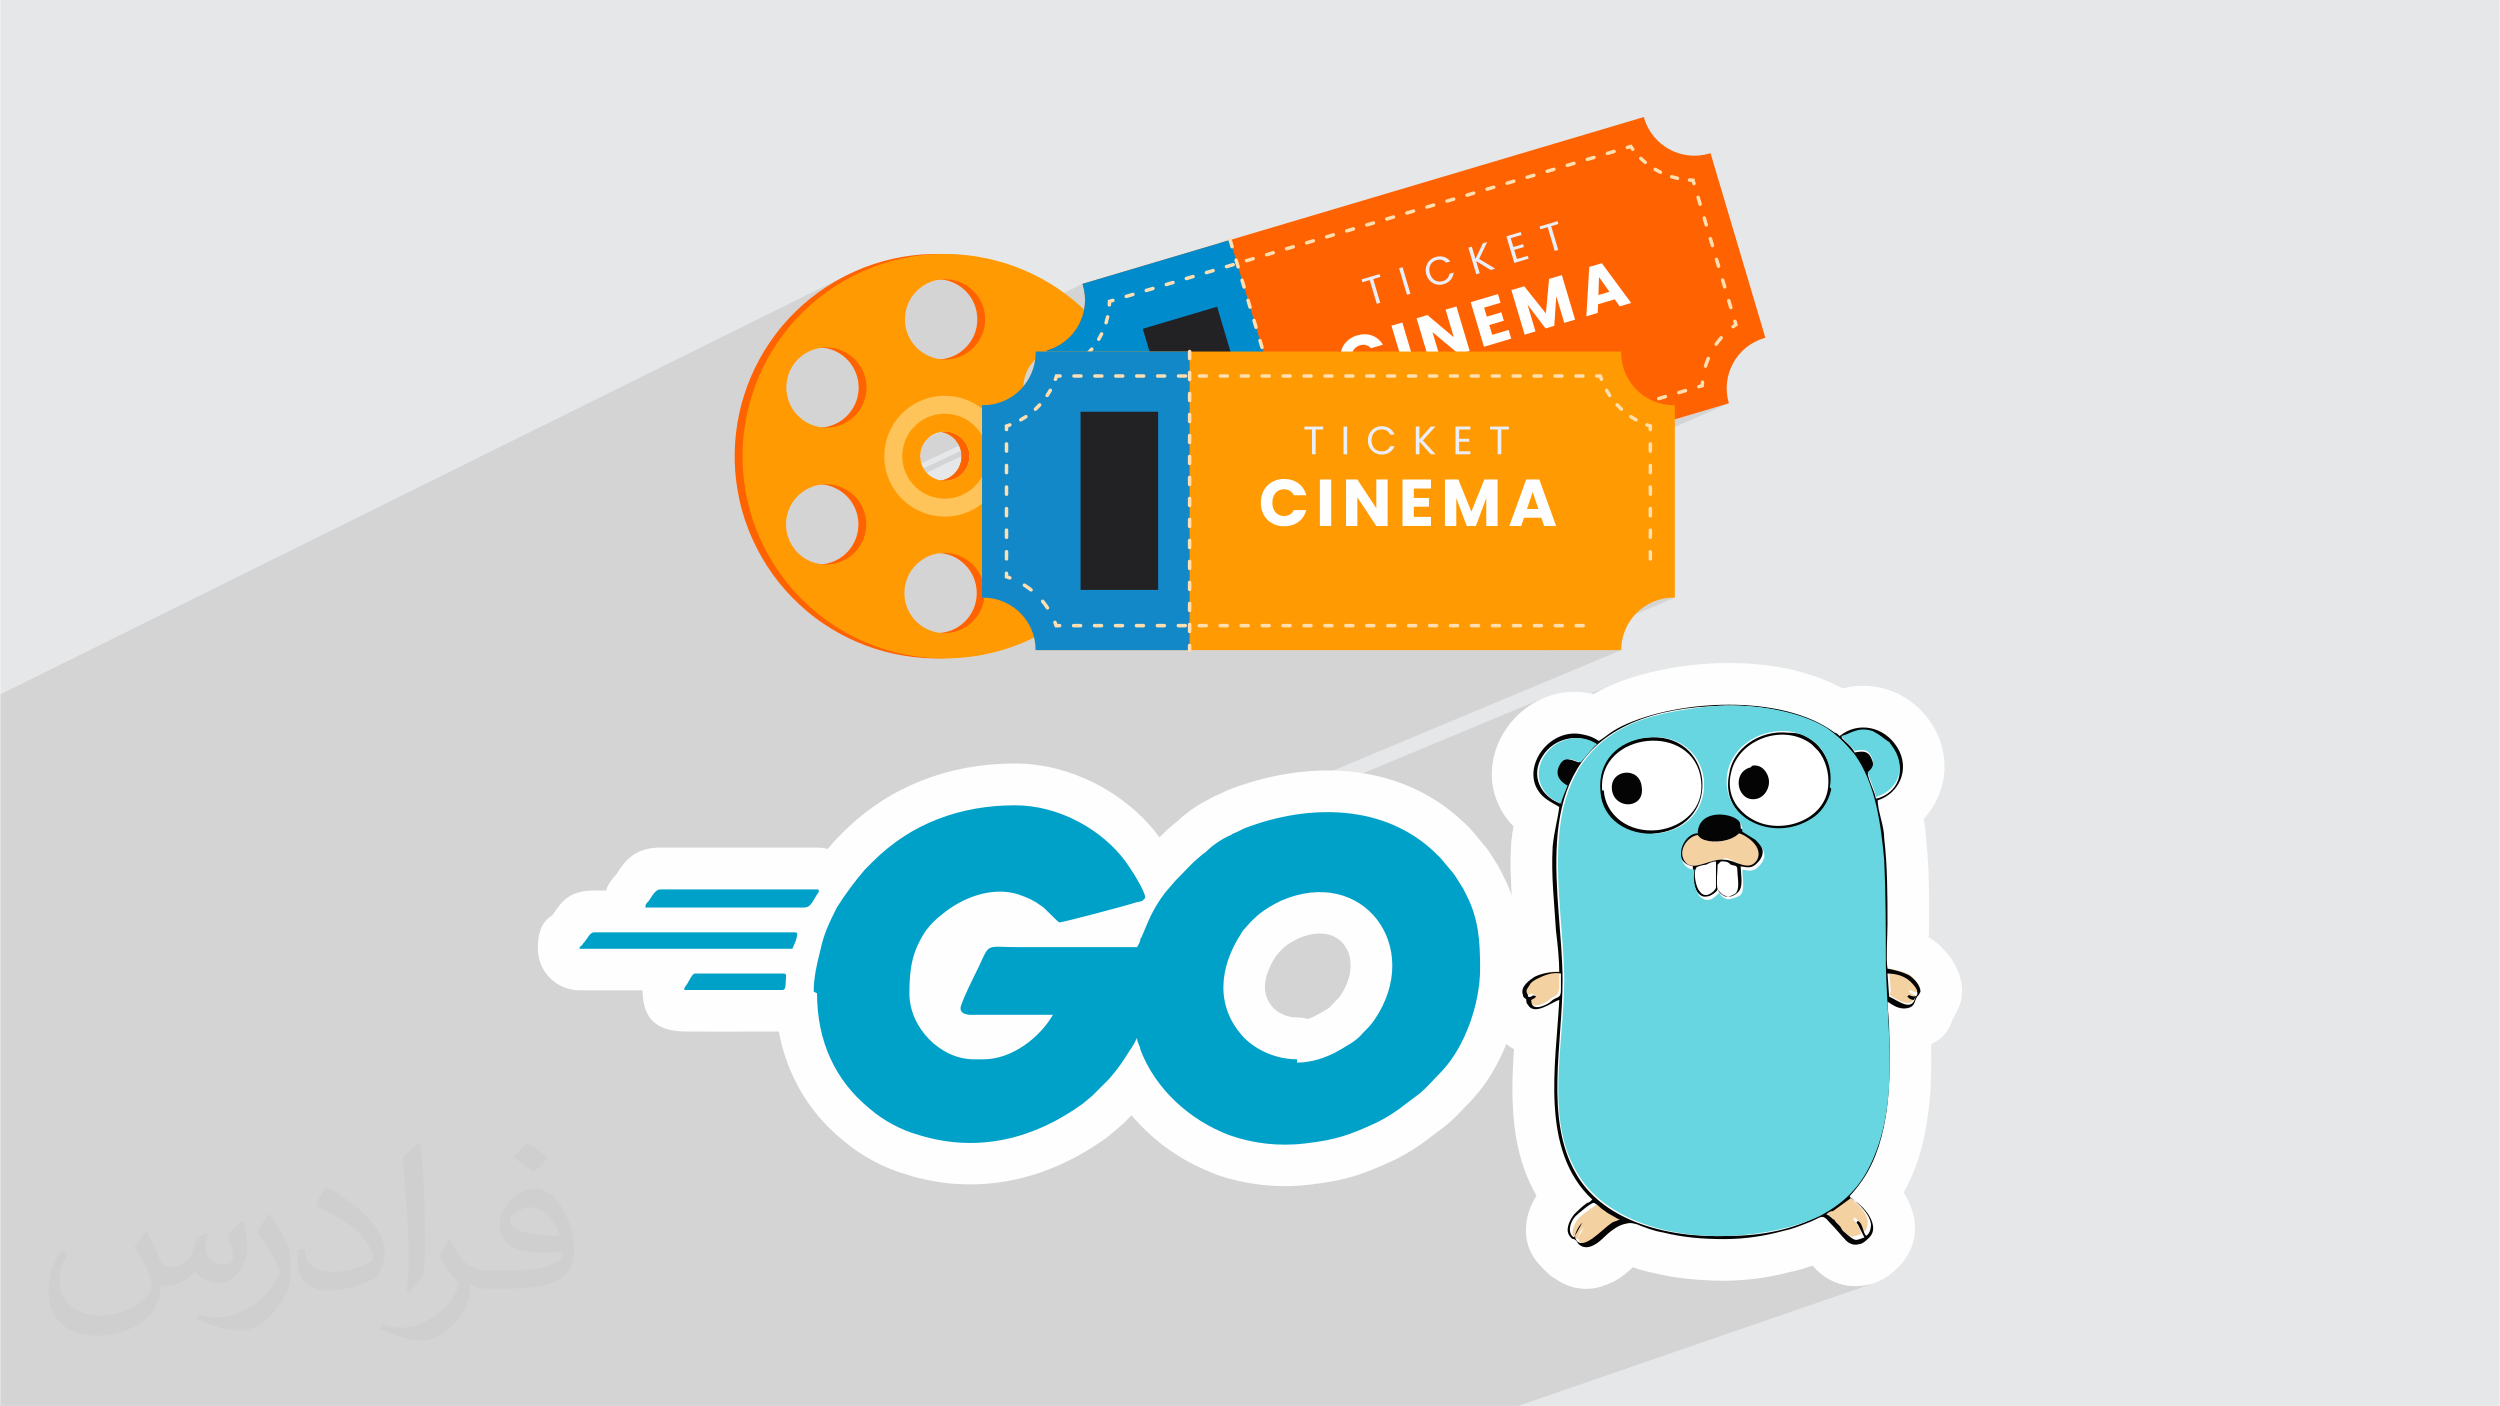<?xml version="1.0" encoding="UTF-8"?>
<!DOCTYPE svg PUBLIC "-//W3C//DTD SVG 1.1//EN" "http://www.w3.org/Graphics/SVG/1.1/DTD/svg11.dtd">
<!-- Creator: CorelDRAW -->
<svg xmlns="http://www.w3.org/2000/svg" xml:space="preserve" width="3.704in" height="2.083in" version="1.1" style="shape-rendering:geometricPrecision; text-rendering:geometricPrecision; image-rendering:optimizeQuality; fill-rule:evenodd; clip-rule:evenodd"
viewBox="0 0 3703.71 2083.33"
 xmlns:xlink="http://www.w3.org/1999/xlink"
 xmlns:xodm="http://www.corel.com/coreldraw/odm/2003">
 <defs>
  <style type="text/css">
   <![CDATA[
    .fil14 {fill:#FEFEFE}
    .fil16 {fill:#00A1C9}
    .fil19 {fill:#040404}
    .fil20 {fill:#67D6E1}
    .fil0 {fill:#E6E7E8}
    .fil17 {fill:#F4D1A1}
    .fil18 {fill:white}
    .fil15 {fill:#FEFEFE;fill-rule:nonzero}
    .fil7 {fill:#008BCD;fill-rule:nonzero}
    .fil13 {fill:#1388C9;fill-rule:nonzero}
    .fil12 {fill:#222124;fill-rule:nonzero}
    .fil4 {fill:#BCB53D;fill-rule:nonzero}
    .fil11 {fill:#D9E13A;fill-rule:nonzero}
    .fil9 {fill:#EBEEF7;fill-rule:nonzero}
    .fil6 {fill:#FEC45A;fill-rule:nonzero}
    .fil10 {fill:#FEFEFE;fill-rule:nonzero}
    .fil3 {fill:#FF6200;fill-rule:nonzero}
    .fil5 {fill:#FF9A03;fill-rule:nonzero}
    .fil8 {fill:#FFDFB0;fill-rule:nonzero}
    .fil2 {fill:#373435;fill-opacity:0.031}
    .fil1 {fill:#373435;fill-opacity:0.102}
   ]]>
  </style>
 </defs>
 <g id="Layer_x0020_1">
  <polygon class="fil0" points="-0,0 3703.71,0 3703.71,2083.33 -0,2083.33 "/>
  <polygon class="fil1" points="479.6,2083.33 479.08,2083.33 477.17,2083.33 477.09,2083.33 476.87,2083.33 474.2,2083.33 469.76,2083.33 460.42,2083.33 450.22,2083.33 445.15,2083.33 378.38,2083.33 341.5,2083.33 338.01,2083.33 278.04,2083.33 277.89,2083.33 266.2,2083.33 230.13,2083.33 200.24,2083.33 172.67,2083.33 167.25,2083.33 119.57,2083.33 36.97,2083.33 36.94,2083.33 33.56,2083.33 -0,2083.33 -0,2074.43 -0,2036.8 -0,2007.97 -0,2007.19 -0,2006.8 -0,2006.36 -0,2005.96 -0,2001.61 -0,1987.78 -0,1987.09 -0,1987 -0,1967.7 -0,1960.13 -0,1954.94 -0,1948.61 -0,1940.38 -0,1937.61 -0,1936.88 -0,1936.86 -0,1936.79 -0,1936.78 -0,1936.78 -0,1936.75 -0,1936.74 -0,1936.26 -0,1936.17 -0,1930.75 -0,1930.11 -0,1924.58 -0,1878.76 -0,1872.72 -0,1835.67 -0,1788.8 -0,1785.25 -0,1781.17 -0,1774.89 -0,1752.87 -0,1751.59 -0,1736.58 -0,1736.37 -0,1735.11 -0,1733.13 -0,1720.65 -0,1714.95 -0,1714.86 -0,1713.62 -0,1711.26 -0,1699.02 -0,1697.81 -0,1680.23 -0,1660.2 -0,1659.96 -0,1659.4 -0,1645.52 -0,1645.51 -0,1645.52 1534.24,963.37 -0,1645.51 -0,1645.51 -0,1632.83 -0,1632.8 -0,1630.96 -0,1630.91 -0,1628.39 -0,1628.17 -0,1600.44 -0,1569.44 -0,1535.23 -0,1460.3 -0,1457.13 -0,1405.37 -0,1405.14 -0,1405.13 -0,1354.55 -0,1344.5 -0,1343.71 -0,1343.7 -0,1342.91 -0,1342.89 -0,1342.09 -0,1342.07 -0,1341.26 -0,1341.25 -0,1340.79 -0,1340.43 -0,1340.42 -0,1339.59 -0,1339.57 -0,1338.74 -0,1338.72 -0,1337.88 -0,1337.87 -0,1337.01 -0,1337 -0,1329.02 -0,1326.15 -0,1299.17 -0,1294.46 -0,1291 -0,1290.9 -0,1287.19 -0,1287.14 -0,1262.77 -0,1228.02 -0,1227.99 -0,1227.91 -0,1226.41 -0,1226.23 -0,1225.88 -0,1224.88 -0,1224.85 -0,1224.39 -0,1223.46 -0,1223.31 -0,1221.72 -0,1221.57 -0,1221.53 -0,1220.13 -0,1220.11 -0,1218.67 -0,1218.47 -0,1218.17 -0,1213.4 -0,1213.11 -0,1211.74 -0,1211.66 -0,1211.56 -0,1211.1 -0,1211.03 -0,1209.98 -0,1209.89 -0,1209.45 -0,1208.92 -0,1208.39 -0,1208.11 -0,1207.85 -0,1207.79 -0,1206.77 -0,1206.54 -0,1206.29 -0,1206.23 -0,1205.68 -0,1205.14 -0,1204.59 -0,1204.46 -0,1204.04 -0,1203.48 -0,1202.93 -0,1202.61 -0,1202.38 -0,1201.82 -0,1201.26 -0,1200.73 -0,1200.7 -0,1200.63 -0,1199.57 -0,1199 -0,1198.83 -0,1198.43 -0,1197.86 -0,1197.29 -0,1196.71 -0,1196.14 -0,1195.56 -0,1194.98 -0,1194.97 -0,1193.27 -0,1193.26 -0,1173.08 -0,1127.96 -0,1110.35 -0,1106.56 -0,1096.85 -0,1093.07 -0,1029.59 -0,1028.97 1256.69,406.56 1251.99,408.9 1247.33,411.33 1242.69,413.84 1238.07,416.45 1224.91,424.5 1212.31,433.11 1200.27,442.26 1188.81,451.93 1177.93,462.08 1167.63,472.69 1157.93,483.73 1148.82,495.19 1140.32,507.02 1132.44,519.21 1125.18,531.74 1118.55,544.57 1118.31,545.09 1373.08,420.24 1378.04,418.01 1383.22,416.23 1388.6,414.93 1394.17,414.12 1399.73,414.93 1405.11,416.23 1410.28,418.01 1415.23,420.24 1419.92,422.9 1424.33,425.96 1428.44,429.39 1432.22,433.18 1435.65,437.3 1438.7,441.71 1441.35,446.41 1443.57,451.36 1445.34,456.54 1446.64,461.92 1447.43,467.48 1447.7,473.2 1447.43,478.93 1446.64,484.49 1445.34,489.88 1443.57,495.07 1442.02,498.52 1603.65,420.65 1603.65,420.67 1604.21,422.32 1604.21,422.33 1604.38,422.91 1604.54,423.48 1604.7,424.06 1604.76,424.25 1604.85,424.63 1605,425.21 1605.15,425.78 1605.25,426.19 1605.29,426.36 1605.43,426.94 1605.67,428.02 1605.69,428.09 1605.69,428.12 1605.81,428.67 1605.93,429.24 1606.04,429.82 1606.09,430.06 1606.15,430.4 1606.25,430.97 1606.35,431.55 1606.43,431.99 1606.45,432.13 1606.54,432.7 1606.63,433.28 1606.71,433.86 1606.72,433.93 1606.79,434.43 1606.92,435.52 1606.93,435.59 1606.96,435.86 1607,436.16 1607.06,436.74 1607.11,437.31 1607.16,437.79 1607.17,437.89 1607.25,439.04 1607.29,439.61 1607.3,439.72 1607.3,439.81 1607.38,441.33 1607.39,441.65 1607.42,442.32 1607.43,443 1607.44,443.67 1607.44,444.35 1607.44,445.02 1607.44,445.7 1607.43,446.37 1607.41,447.04 1607.39,447.39 1607.39,447.61 1607.3,449.29 1607.3,449.31 1607.17,451 1607.16,451.19 1606.97,453.07 1606.95,453.25 1606.81,454.37 1606.74,454.93 1606.74,454.95 1606.56,456.18 1821.18,353.35 1820.76,353.64 1820.4,353.99 1820.13,354.41 1819.93,354.87 1819.83,355.35 1819.82,355.86 1819.92,356.38 1606.12,458.78 1606.11,458.81 1089.75,706.11 1090.44,713.07 1092.6,727.54 1095.35,741.31 1533.59,532.68 1532.86,537.24 1531.87,541.7 1530.64,546.07 1529.15,550.33 1527.44,554.47 1525.5,558.48 1523.33,562.37 1520.96,566.11 1520.91,566.19 1520.33,567.03 1519.74,567.86 1519.14,568.69 1518.52,569.51 1517.9,570.32 1517.27,571.12 1516.63,571.91 1515.97,572.7 1102.81,768.43 1102.84,768.53 1196.84,724 1199.74,722.62 1202.69,721.42 1205.66,720.38 1208.66,719.51 1211.69,718.81 1214.73,718.26 1217.78,717.88 1221.22,718.32 1224.63,718.96 1225.83,719.26 1393.69,639.85 1397.59,640.69 1401.37,641.95 1405,643.61 1408.44,645.68 1411.65,648.13 1414.6,650.96 1417.26,654.16 1419.57,657.72 1419.75,658.04 1419.93,658.36 1420.11,658.68 1420.28,659 1420.45,659.32 1420.61,659.65 1420.77,659.97 1420.93,660.29 1256.57,737.65 1257.22,738.36 1259.5,741.19 1261.57,744.11 1423.6,667.95 1423.6,667.96 1423.79,668.83 1423.79,668.84 1423.96,669.71 1423.96,669.72 1424.1,670.59 1424.1,670.61 1424.22,671.48 1424.22,671.49 1424.32,672.36 1424.32,672.38 1424.4,673.25 1424.4,673.26 1424.45,674.13 1424.45,674.15 1424.49,675.02 1424.49,675.03 1424.5,675.91 1265.27,750.64 1266.35,752.76 1268.52,758.32 1270.09,763.98 1271.08,769.71 1271.51,775.46 1271.38,781.19 1270.7,786.86 1269.49,792.44 1267.75,797.87 1265.5,803.11 1262.74,808.14 1259.49,812.9 1255.76,817.36 1251.56,821.47 1246.89,825.2 1241.78,828.5 1241.59,828.59 1238.92,830.04 1236,831.43 1157.61,867.83 1158.12,868.46 1164.8,876.19 1171.7,883.64 1178.83,890.82 1186.16,897.72 1193.69,904.35 1196.48,906.64 1372.24,825.77 1377.19,823.53 1382.35,821.74 1387.72,820.43 1393.27,819.62 1398.83,820.43 1404.22,821.74 1409.4,823.53 1414.35,825.77 1419.05,828.43 1423.47,831.5 1427.59,834.94 1431.37,838.74 1434.81,842.86 1437.87,847.29 1440.52,851.99 1442.75,856.95 1444.52,862.13 1445.82,867.52 1446.62,873.09 1446.89,878.81 1446.62,884.53 1445.82,890.09 1444.52,895.47 1442.75,900.65 1440.52,905.6 1437.86,910.3 1434.8,914.71 1431.37,918.82 1427.58,922.61 1423.46,926.04 1419.04,929.1 1414.35,931.76 1329.7,969.92 1334.81,970.93 1344.5,972.51 1354.25,973.78 1364.04,974.73 1373.87,975.36 1383.73,975.67 1393.61,975.65 1397.98,975.71 1402.37,975.71 1406.75,975.64 1411.14,975.5 1415.53,975.31 1419.92,975.04 1424.31,974.71 1428.7,974.32 1433.08,973.86 1437.47,973.34 1441.85,972.75 1446.23,972.09 1450.61,971.37 1454.98,970.58 1459.34,969.73 1463.7,968.81 1468.06,967.82 1472.4,966.76 1476.74,965.64 1481.06,964.45 1485.38,963.19 1489.69,961.87 1493.98,960.47 1498.26,959.01 1502.53,957.48 1506.79,955.88 1510.62,954.37 1532.01,944.83 1532.09,945.19 1532.18,945.53 1532.26,945.88 1532.34,946.23 1532.42,946.58 1532.5,946.93 1532.57,947.28 1532.65,947.64 1532.65,947.69 1533.02,949.59 1533.03,949.62 1533.31,951.3 1533.55,952.99 1533.76,954.7 1533.93,956.41 1534.06,958.13 1534.16,959.87 1534.21,961.61 1534.23,963.37 1534.24,963.37 1534.24,963.37 1569.49,963.37 2606.37,503.54 2613.88,500.89 2615.54,500.44 1571.52,963.37 1702.8,963.37 2481.39,621.4 2561.48,597.59 1727.22,963.37 1759.78,963.37 1759.84,963.89 1759.99,964.38 1760.23,964.81 1760.54,965.2 1760.63,965.27 1764.97,963.37 2279.46,963.37 2449.4,891.71 2456.55,889.09 2464,887.18 2471.73,886 2479.69,885.6 2481.39,885.65 2296.86,963.37 2401.92,963.37 1050.26,1528.55 1100.59,1528.55 2286.57,1034.52 2282.71,1036.24 2281.87,1036.65 2281.03,1037.06 2280.2,1037.48 2279.39,1037.92 2278.57,1038.37 2277.77,1038.83 2276.98,1039.3 2276.19,1039.77 2270.55,1043.01 2265.11,1046.52 2259.88,1050.28 2254.87,1054.28 2250.09,1058.5 2245.56,1062.94 2241.27,1067.56 2237.24,1072.37 2235.03,1075.22 2232.9,1078.13 2231.77,1079.79 2391.34,1013.57 2386.17,1015.75 2381.14,1018 2376.25,1020.31 2371.84,1022.66 2370.33,1023.44 2368.88,1024.21 2367.48,1024.96 2366.12,1025.69 2364.82,1026.41 2363.56,1027.12 2362.35,1027.81 2361.18,1028.48 2229.6,1083.07 2228.9,1084.15 2227.03,1087.25 2225.24,1090.39 2223.55,1093.59 2221.94,1096.84 2220.44,1100.13 2219.02,1103.46 2217.71,1106.83 2216.49,1110.24 2215.38,1113.68 2214.37,1117.15 2213.46,1120.64 2212.67,1124.16 2211.87,1128.36 2211.22,1132.58 2210.73,1136.83 2210.41,1141.09 2210.26,1145.37 2210.27,1149.67 2210.45,1153.96 2210.8,1158.26 2211.34,1162.55 2212.05,1166.84 2212.94,1171.12 2214.02,1175.39 2215.28,1179.64 2216.73,1183.87 2218.38,1188.07 2220.22,1192.24 2220.88,1193.59 2220.7,1193.68 2223.3,1198.66 2225.9,1203.26 2228.53,1207.49 2231.2,1211.39 2233.91,1214.99 2236.68,1218.32 2239.52,1221.41 2242.43,1224.3 2241.96,1227.01 2241.51,1229.8 2241.07,1232.65 2240.64,1235.57 2240.23,1238.59 2239.83,1241.69 2239.46,1244.87 2239.12,1248.17 2238.87,1250.82 2238.61,1255.98 2238.41,1261.08 2238.26,1266.11 2238.15,1271.08 2238.1,1275.99 2238.09,1280.84 2238.11,1285.65 2238.18,1290.41 2238.29,1295.12 2238.42,1299.8 2238.59,1304.43 2238.79,1309.04 2239.01,1313.61 2239.26,1318.16 2239.52,1322.69 2239.81,1327.19 2000.45,1422.35 2000.68,1423.84 2000.94,1426.79 2001.06,1429.8 2001.03,1432.86 2000.84,1435.98 2000.5,1439.14 1999.99,1442.35 1999.32,1445.6 1998.49,1448.89 1997.48,1452.21 1996.31,1455.56 1994.96,1458.94 1993.43,1462.34 1991.73,1465.76 1989.84,1469.19 1987.76,1472.64 1985.5,1476.1 1982.92,1479.36 1975.63,1486.74 1974.89,1487.49 1974.16,1488.25 1973.45,1489.02 1972.76,1489.8 1972.08,1490.59 1971.42,1491.39 1970.78,1492.2 1970.14,1493.01 1968.98,1493.81 1967.5,1494.75 1965.73,1495.82 1963.7,1497.02 1961.46,1498.31 1959.03,1499.7 1956.44,1501.16 1953.74,1502.68 1953.56,1502.79 1952.76,1503.1 1947.89,1505.86 1946.71,1506.41 1945.51,1506.94 1944.28,1507.47 1943.02,1508 1941.74,1508.5 1347.99,1741.93 1349.58,1742.4 1354.47,1743.76 1359.35,1745.05 1364.22,1746.25 1369.08,1747.37 1373.93,1748.42 1378.77,1749.39 1383.6,1750.27 1388.43,1751.08 1393.24,1751.81 1398.04,1752.47 1402.83,1753.06 1407.62,1753.56 1412.39,1753.99 1415.79,1754.24 1676.43,1652.52 1678.93,1655.47 1681.46,1658.39 1684.04,1661.26 1686.65,1664.11 1689.3,1666.91 1691.99,1669.68 1694.72,1672.41 1697.48,1675.11 1703.01,1680.3 1708.69,1685.34 1714.49,1690.25 1720.43,1695.01 1726.5,1699.61 1732.68,1704.07 1738.98,1708.37 1745.38,1712.51 1751.89,1716.48 1758.5,1720.3 1765.19,1723.94 1766.71,1724.72 2231.73,1546.81 2233.14,1548 2234.55,1549.12 2235.96,1550.19 2237.39,1551.2 2238.81,1552.15 2240.23,1553.05 2241.66,1553.9 2243.09,1554.7 2242.65,1561.56 2242.24,1568.44 2241.87,1575.35 2241.55,1582.28 2241.28,1589.23 2241.07,1596.19 2240.93,1603.16 2240.85,1610.14 2240.85,1617.13 2240.93,1624.11 2241.11,1631.1 2241.38,1638.08 2241.75,1645.05 2242.24,1652.01 2242.83,1658.96 2243.55,1665.89 2244.39,1672.79 2245.37,1679.68 2246.48,1686.53 2247.75,1693.36 2249.16,1700.15 2250.74,1706.91 2252.04,1711.96 2906.89,1469.28 2907.15,1469.28 2252.06,1712.04 2252.47,1713.62 2254.38,1720.3 2256.46,1726.92 2258.73,1733.5 2261.19,1740.02 2263.84,1746.49 2266.7,1752.9 2269.76,1759.24 2273.04,1765.52 2276.53,1771.74 2274.04,1775.93 2271.66,1780.33 2270.95,1781.79 2861.33,1566.15 2861.57,1566.15 2270.9,1781.89 2269.43,1784.92 2267.39,1789.69 2265.56,1794.62 2263.99,1799.72 2262.71,1804.95 2261.76,1810.31 2261.24,1814.67 2260.92,1819.03 2260.83,1823.37 2260.96,1827.7 2261.33,1832.02 2261.94,1836.3 2262.81,1840.56 2263.94,1844.79 2265.34,1848.98 2267.03,1853.13 2269.01,1857.23 2271.29,1861.28 2272.06,1862.47 2856.36,1652.33 2856.46,1652.34 2272.08,1862.5 2273.88,1865.27 2276.79,1869.2 2280.03,1873.07 2283.61,1876.86 2283.73,1876.98 2283.61,1877.1 2287.09,1880.58 2290.2,1883.65 2292.99,1886.31 2295.52,1888.63 2297.86,1890.59 2300.07,1892.26 2302.22,1893.63 2304.36,1894.75 2307.68,1897.04 2308.93,1897.85 2310.18,1898.62 2311.45,1899.37 2312.73,1900.07 2314.02,1900.75 2315.32,1901.39 2316.63,1902 2317.95,1902.57 2322.67,1904.63 2327.35,1906.32 2332.01,1907.67 2333.65,1908.04 2419.22,1877.66 2422.8,1878.92 2426.46,1880.14 2430.21,1881.32 2434.07,1882.45 2438.05,1883.52 2442.16,1884.53 2446.42,1885.47 2450.83,1886.34 2453.98,1887.09 2457.13,1887.81 2460.28,1888.5 2463.45,1889.17 2466.62,1889.8 2469.8,1890.41 2473,1890.98 2476.19,1891.54 2479.4,1892.06 2482.62,1892.56 2485.85,1893.03 2489.09,1893.47 2492.34,1893.89 2495.6,1894.29 2498.87,1894.66 2502.16,1895.01 2505.59,1895.35 2509,1895.66 2512.38,1895.94 2515.74,1896.21 2519.07,1896.45 2522.39,1896.67 2525.68,1896.86 2528.95,1897.03 2532.21,1897.18 2535.44,1897.3 2538.67,1897.41 2541.87,1897.49 2545.06,1897.56 2548.24,1897.61 2551.41,1897.63 2554.56,1897.64 2558.02,1897.63 2561.47,1897.57 2564.92,1897.49 2568.36,1897.37 2571.8,1897.22 2575.22,1897.03 2578.64,1896.81 2582.06,1896.57 2585.46,1896.3 2588.86,1895.99 2592.25,1895.65 2595.63,1895.29 2599.01,1894.9 2602.37,1894.48 2605.73,1894.03 2609.07,1893.56 2609.32,1893.56 2612.12,1893.14 2614.92,1892.69 2617.73,1892.22 2620.54,1891.73 2623.36,1891.21 2626.19,1890.67 2629.02,1890.11 2631.85,1889.52 2634.68,1888.91 2637.52,1888.29 2640.36,1887.64 2643.2,1886.97 2646.05,1886.28 2648.89,1885.58 2651.74,1884.85 2654.59,1884.11 2654.61,1884.21 2658.64,1883.35 2662.6,1882.4 2666.51,1881.35 2670.37,1880.23 2674.19,1879.04 2674.35,1878.99 2685.41,1875.13 2686.32,1876.14 2687.2,1877.11 2688.04,1878.04 2688.87,1878.93 2689.65,1879.77 2690.4,1880.56 2691.12,1881.3 2691.8,1881.98 2695.71,1885.64 2699.89,1889.06 2704.32,1892.2 2708.99,1895.07 2713.89,1897.65 2718.98,1899.91 2724.27,1901.85 2729.73,1903.44 2733.7,1904.32 2733.96,1904.37 2813.17,1876.98 2813.28,1877.1 2734.26,1904.42 2737.72,1905 2741.81,1905.47 2745.95,1905.73 2750.13,1905.77 2754.36,1905.58 2758.61,1905.17 2762.9,1904.51 2768.54,1903.59 2773.93,1902.26 2779.07,1900.54 2249.08,2083.33 2244.57,2083.33 2216.67,2083.33 2216.24,2083.33 2209.57,2083.33 2113.49,2083.33 2088.64,2083.33 2088.47,2083.33 2083.89,2083.33 2083.59,2083.33 2066.07,2083.33 2065.83,2083.33 2024.55,2083.33 1966.81,2083.33 1893.75,2083.33 1873.2,2083.33 1871.5,2083.33 1870.89,2083.33 1839.81,2083.33 1809.81,2083.33 1784.92,2083.33 1775.53,2083.33 1708.09,2083.33 1707.87,2083.33 1707.45,2083.33 1658.05,2083.33 1657.93,2083.33 1510.69,2083.33 1445.6,2083.33 1445.38,2083.33 1424.73,2083.33 1250.1,2083.33 1249.88,2083.33 1099.19,2083.33 1098.11,2083.33 1097.77,2083.33 1069.69,2083.33 1068.18,2083.33 1002.61,2083.33 898.4,2083.33 897.99,2083.33 896.54,2083.33 858.22,2083.33 829.31,2083.33 650.19,2083.33 645.49,2083.33 636.45,2083.33 593.26,2083.33 592.68,2083.33 572.56,2083.33 "/>
  <path class="fil2" d="M216.6 1825.56c7.07,10.73 11.61,21.03 16.16,32.4 3.28,6.65 5.05,19.09 20.7,19.09 4.54,0 11.11,-1.5 16.91,-4.72 6.56,-3.43 11.61,-8.58 14.14,-16.52l6.31 -21.03 15.14 -7.51 1.01 1.07c-2.02,7.94 -2.52,15.45 -2.52,21.46 0,17.59 15.14,24.24 27.26,24.24 7.07,0 13.38,-3.43 13.38,-9.87 0,-8.37 -3.54,-22.52 -8.08,-35.19 7.07,-7.08 14.14,-14.16 22.22,-19.95l1.26 0.64c3.54,15.02 5.55,29.83 5.55,39.7 0,9.65 -4.29,20.38 -7.82,27.46 -7.32,13.73 -20.19,24.68 -35.85,24.68 -11.86,0 -24.99,-6.01 -34.07,-16.95l-0.51 0c-8.58,10.51 -21.71,20.17 -42.91,20.17l-6.56 0c-1.01,13.95 -4.04,23.82 -8.58,32.61 -12.63,24.68 -49.98,42.06 -85.07,42.06 -48.97,0 -73.46,-28.32 -73.46,-65.87 0,-23.17 7.57,-44.84 19.19,-60.07l9.59 3.86c-7.32,13.95 -12.11,27.25 -12.11,40.13 0,35.18 28.52,51.92 61.59,51.92 30.54,0 68.41,-19.52 75.22,-42.05 -2.52,-24.67 -11.87,-36.26 -26,-58.79 4.29,-7.51 9.85,-15.02 16.66,-22.96l1.26 0 -0.02 -0.01 -0 0zm563.96 -132.6c10.35,6.44 20.45,14.16 30.29,22.96 -5.55,7.72 -12.37,14.81 -20.95,21.02 -9.85,-7.94 -19.69,-14.8 -29.79,-22.09 6.82,-7.73 13.63,-15.24 20.45,-21.89zm5.3 96.34c-16.66,0 -30.3,10.94 -30.3,19.09 0,17.38 33.32,22.75 73.2,22.53 -5.05,-20.38 -22.46,-41.62 -42.91,-41.62l0.01 0 -0 -0zm-37.36 93.12c21.7,0 40.64,-0.65 55.03,-4.29 16.15,-4.08 29.79,-12.23 29.79,-17.81 0,-1.5 0,-3.22 -0.5,-4.72 -9.09,0.86 -19.44,0.86 -28.53,0.86 -29.28,0 -51.75,-6.65 -60.58,-23.18 -2.27,-4.5 -3.78,-9.65 -3.78,-15.44 0,-15.88 6.81,-31.54 18.93,-42.27 10.09,-8.8 21.2,-14.38 32.56,-14.38 20.45,0 36.85,16.52 48.22,42.48 6.31,14.16 10.6,30.47 10.6,51.06 0,13.73 -3.79,25.32 -12.37,33.9 -15.9,15.45 -45.18,21.24 -90.11,21.24l-20.44 0 0 0 -5.3 0c-11.11,0 -19.19,-1.93 -25.5,-6.87l-1.01 0c0.25,2.58 0.5,5.15 0.5,7.51 0,10.09 -3.28,22.96 -10.1,33.26 -19.94,29.82 -41.65,42.7 -60.33,42.7 -18.93,0 -42.15,-7.3 -63.1,-16.74l3.78 -7.29c6.81,2.79 16.15,4.72 29.03,4.72 33.83,0 78.26,-32.61 83.81,-64.37 -1.26,-2.57 -3.53,-6.01 -6.81,-9.65 -9.84,-11.8 -16.15,-21.67 -21.96,-31.97 5.05,-9.87 9.59,-17.81 13.89,-24.89l1.76 -0.21c14.39,29.39 27.52,46.35 56.8,46.35l4.54 0 0 0 21.2 0 -0.02 0 0 0zm-146.46 31.11c2.52,-13.52 2.77,-28.75 2.77,-42.91l0 -21.03c0,-39.26 -5.04,-96.34 -9.08,-133.46 7.07,-7.72 16.91,-16.73 24.74,-22.74l2.27 0.65c5.3,46.77 6.57,101.06 6.57,151.05 0,13.09 -0.51,25.96 -1.77,35.4 -0.76,11.8 -7.57,20.81 -22.22,34.54l-3.28 -1.5 0 0 -0 0zm-150.76 -62.01c0.76,18.45 9.84,33.04 41.4,33.04 19.69,0 36.35,-5.15 54.78,-13.95 3.28,-1.5 5.05,-3.43 5.05,-5.15 0,-11.58 -8.83,-26.81 -23.73,-40.77 -14.39,-13.09 -33.57,-24.67 -51.49,-32.4 -6.06,-2.57 -8.08,-5.36 -8.08,-7.94 0,-5.37 7.07,-16.52 12.87,-24.46l2.02 -0.22c20.45,10.73 43.42,26.61 60.33,44.42 15.4,16.31 24.99,32.83 24.99,50.85 0,13.3 -4.04,25.96 -10.6,37.55 -22.47,11.37 -46.45,19.96 -70.18,19.96 -28.78,0 -48.46,-13.52 -48.46,-45.28 0,-3.43 0,-8.8 1.26,-15.66l9.85 0 -0.02 0.01 0 0zm-52.08 -52.35l17.92 28.96c6.56,10.72 12.62,22.31 12.62,40.77l0 23.6c0,19.1 -12.12,39.48 -31.81,59.65 -15.4,13.73 -29.03,19.52 -41.65,19.52 -18.68,0 -40.14,-5.79 -64.88,-16.52l2.78 -7.3c7.82,2.15 16.91,3.86 28.02,3.86 35.59,-0.22 71.94,-26.18 88.6,-57.93 2.02,-3.65 2.78,-7.09 2.78,-9.44 0,-3.65 -2.02,-7.72 -3.54,-11.37 -9.09,-17.17 -19.19,-32.83 -30.29,-47.2 5.8,-9.23 11.61,-18.02 17.92,-26.82l1.52 0.22 0.02 0 -0 0z"/>
  <g id="_1692499266912">
   <g>
    <path class="fil3" d="M1593.44 626.49c-28.41,16.38 -64.78,6.63 -81.16,-21.8 -16.46,-28.43 -6.72,-64.79 21.7,-81.16 28.42,-16.47 64.78,-6.72 81.16,21.7 16.47,28.42 6.74,64.78 -21.7,81.26zm21.31 181.02c-16.38,28.42 -52.74,38.16 -81.16,21.69 -28.43,-16.36 -38.17,-52.73 -21.8,-81.17 16.47,-28.42 52.83,-38.17 81.26,-21.69 28.43,16.36 38.17,52.73 21.7,81.17zm-227.31 130.67c-32.75,0 -59.36,-26.52 -59.36,-59.36 0,-32.84 26.61,-59.46 59.36,-59.46 32.85,0 59.46,26.62 59.46,59.46 0,32.84 -26.61,59.36 -59.46,59.36zm-123.44 -334.18c-16.47,28.43 -52.74,38.17 -81.16,21.7 -28.43,-16.38 -38.17,-52.73 -21.8,-81.16 16.37,-28.43 52.73,-38.17 81.16,-21.7 28.43,16.38 38.17,52.74 21.8,81.16zm-22.2 224.5c-28.43,16.47 -64.79,6.74 -81.16,-21.69 -16.37,-28.43 -6.72,-64.79 21.7,-81.26 28.43,-16.38 64.79,-6.63 81.26,21.8 16.38,28.43 6.63,64.78 -21.8,81.16l0 -0.01zm146.55 -414.64c32.85,0 59.37,26.52 59.37,59.36 0,32.84 -26.52,59.46 -59.37,59.46 -32.84,0 -59.47,-26.61 -59.47,-59.46 0,-32.84 26.63,-59.36 59.47,-59.36zm17.88 293.91c-17.48,10.04 -39.88,4.12 -50.02,-13.46 -10.14,-17.48 -4.12,-39.89 13.36,-50.03 17.58,-10.04 39.98,-4.12 50.02,13.46 10.14,17.49 4.12,39.88 -13.36,50.03zm241.18 -181.61c-82.78,-143.33 -265.98,-192.36 -409.32,-109.69 -143.34,82.77 -192.45,266.08 -109.69,409.43 82.78,143.33 265.99,192.36 409.32,109.68 143.34,-82.76 192.45,-266.08 109.69,-409.41z"/>
    <path class="fil4" d="M1406.21 707.74c-17.48,10.04 -39.88,4.12 -50.02,-13.46 -10.14,-17.48 -4.12,-39.89 13.36,-50.03 17.58,-10.04 39.98,-4.12 50.02,13.46 10.14,17.49 4.12,39.88 -13.36,50.03zm59.26 -76.54c-24.71,-42.78 -79.55,-57.46 -122.34,-32.74 -42.88,24.71 -57.56,79.46 -32.85,122.35 24.81,42.79 79.56,57.45 122.35,32.74 42.88,-24.71 57.56,-79.46 32.84,-122.35z"/>
    <path class="fil3" d="M1406.21 707.74c-17.48,10.04 -39.88,4.12 -50.02,-13.46 -10.14,-17.48 -4.12,-39.89 13.36,-50.03 17.58,-10.04 39.98,-4.12 50.02,13.46 10.14,17.49 4.12,39.88 -13.36,50.03zm36.26 -63.28c-17.38,-30.03 -55.96,-40.37 -86.08,-23 -30.13,17.38 -40.48,55.94 -23,86.08 17.38,30.03 55.85,40.37 85.98,22.99 30.14,-17.37 40.48,-55.94 23.11,-86.08l0 0.01z"/>
    <path class="fil5" d="M1605.11 626.49c-28.43,16.38 -64.8,6.63 -81.16,-21.8 -16.48,-28.43 -6.74,-64.79 21.7,-81.16 28.43,-16.47 64.79,-6.72 81.16,21.7 16.46,28.42 6.74,64.78 -21.7,81.26zm21.3 181.02c-16.37,28.42 -52.73,38.16 -81.16,21.69 -28.43,-16.36 -38.17,-52.73 -21.8,-81.17 16.47,-28.42 52.83,-38.17 81.26,-21.69 28.43,16.36 38.17,52.73 21.7,81.17zm-227.31 130.67c-32.74,0 -59.36,-26.52 -59.36,-59.36 0,-32.84 26.63,-59.46 59.36,-59.46 32.85,0 59.47,26.62 59.47,59.46 0,32.84 -26.61,59.36 -59.47,59.36zm-123.44 -334.18c-16.47,28.43 -52.73,38.17 -81.16,21.7 -28.42,-16.38 -38.17,-52.73 -21.8,-81.16 16.37,-28.43 52.73,-38.17 81.16,-21.7 28.43,16.38 38.17,52.74 21.8,81.16l-0.01 0zm-22.2 224.5c-28.43,16.47 -64.79,6.74 -81.16,-21.69 -16.38,-28.43 -6.74,-64.79 21.7,-81.26 28.43,-16.38 64.79,-6.63 81.26,21.8 16.38,28.43 6.63,64.78 -21.79,81.16l-0.01 -0.01zm146.55 -414.64c32.84,0 59.36,26.52 59.36,59.36 0,32.84 -26.52,59.46 -59.36,59.46 -32.85,0 -59.46,-26.61 -59.46,-59.46 0,-32.84 26.61,-59.36 59.46,-59.36zm17.87 293.91c-17.48,10.04 -39.88,4.12 -50.02,-13.46 -10.15,-17.48 -4.13,-39.89 13.36,-50.03 17.57,-10.04 39.98,-4.12 50.02,13.46 10.15,17.49 4.12,39.88 -13.36,50.03zm241.17 -181.61c-82.77,-143.33 -265.98,-192.36 -409.32,-109.69 -143.33,82.77 -192.45,266.08 -109.68,409.43 82.76,143.33 265.98,192.36 409.32,109.68 143.33,-82.76 192.45,-266.08 109.68,-409.41z"/>
    <path class="fil6" d="M1417.87 707.74c-17.48,10.04 -39.88,4.12 -50.02,-13.46 -10.15,-17.48 -4.13,-39.89 13.36,-50.03 17.57,-10.04 39.98,-4.12 50.02,13.46 10.15,17.49 4.12,39.88 -13.36,50.03zm59.27 -76.54c-24.72,-42.78 -79.55,-57.46 -122.35,-32.74 -42.89,24.71 -57.56,79.46 -32.85,122.35 24.81,42.79 79.55,57.45 122.35,32.74 42.9,-24.71 57.56,-79.46 32.85,-122.35z"/>
    <path class="fil5" d="M1417.87 707.74c-17.48,10.04 -39.88,4.12 -50.02,-13.46 -10.15,-17.48 -4.13,-39.89 13.36,-50.03 17.57,-10.04 39.98,-4.12 50.02,13.46 10.15,17.49 4.12,39.88 -13.36,50.03zm36.27 -63.28c-17.37,-30.03 -55.95,-40.37 -86.09,-23 -30.13,17.38 -40.47,55.94 -23,86.08 17.37,30.03 55.84,40.37 85.98,22.99 30.13,-17.37 40.47,-55.94 23.11,-86.08l0 0.01z"/>
    <path class="fil3" d="M2534.26 226.98l81.27 273.47 -1.65 0.44c-41.2,12.25 -64.65,55.5 -52.4,96.71l-831.72 247.2c-12.25,-41.2 -55.5,-64.65 -96.71,-52.4l-1.62 0.54 -81.28 -273.47 1.66 -0.43c41.21,-12.25 64.62,-55.56 52.4,-96.72l-0.56 -1.67 831.82 -247.24 0.44 1.7c12.24,41.15 55.51,64.65 96.72,52.39l1.62 -0.54 0.01 -0z"/>
    <path class="fil7" d="M1822.39 355.64l126.06 424.16 -218.7 65c-12.25,-41.2 -55.5,-64.65 -96.71,-52.39l-1.62 0.54 -81.27 -273.47 1.65 -0.43c41.21,-12.25 64.62,-55.56 52.4,-96.72l-0.56 -1.67 218.75 -65.02z"/>
    <path class="fil8" d="M1747.5 804.38l-1.08 -1.53c-0.97,-1.38 -1.97,-2.74 -3,-4.07 -0.89,-1.13 -0.67,-2.76 0.46,-3.65 1.12,-0.89 2.76,-0.67 3.64,0.46 0.7,0.91 1.39,1.83 2.07,2.74l3.2 -0.95c1.37,-0.4 2.81,0.37 3.22,1.75 0.41,1.37 -0.37,2.81 -1.74,3.22l-6.76 2.01 0 0z"/>
    <path class="fil8" d="M1697.81 763.77l-0.97 -0.19c-3.64,-1.48 -7.39,-2.77 -11.17,-3.84 -1.37,-0.4 -2.18,-1.83 -1.78,-3.21 0.39,-1.38 1.83,-2.2 3.21,-1.78 3.94,1.13 7.88,2.48 11.68,4.02 1.32,0.54 1.97,2.05 1.43,3.38 -0.4,1.02 -1.38,1.61 -2.4,1.61l-0.01 0zm30.94 18.61l-1.67 -0.61c-3.02,-2.54 -6.18,-4.93 -9.42,-7.11 -1.19,-0.8 -1.5,-2.41 -0.69,-3.59 0.81,-1.19 2.4,-1.51 3.59,-0.7 3.38,2.29 6.7,4.79 9.85,7.45 1.1,0.92 1.24,2.56 0.32,3.65 -0.52,0.61 -1.24,0.93 -1.98,0.93l0 -0.01z"/>
    <path class="fil8" d="M1604.35 577.03c-1.12,0 -2.16,-0.73 -2.48,-1.85l-3.04 -10.21c-0.41,-1.37 0.37,-2.81 1.73,-3.23 1.38,-0.38 2.82,0.38 3.22,1.75l3.04 10.21c0.41,1.38 -0.37,2.83 -1.73,3.23l-0.74 0.11 0 -0.01zm9.09 30.61c-1.11,0 -2.15,-0.72 -2.48,-1.84l-3.04 -10.2c-0.4,-1.38 0.38,-2.81 1.75,-3.23 1.35,-0.4 2.82,0.37 3.21,1.75l3.04 10.19c0.41,1.38 -0.37,2.81 -1.74,3.24l-0.74 0.1 -0.01 -0.01zm9.1 30.62c-1.11,0 -2.15,-0.73 -2.49,-1.85l-3.03 -10.21c-0.41,-1.37 0.37,-2.81 1.75,-3.22 1.35,-0.41 2.81,0.38 3.22,1.75l3.04 10.21c0.4,1.37 -0.38,2.81 -1.75,3.22l-0.74 0.11 -0.01 -0zm9.11 30.62c-1.11,0 -2.15,-0.73 -2.48,-1.85l-3.04 -10.21c-0.41,-1.37 0.37,-2.81 1.75,-3.22 1.37,-0.39 2.81,0.38 3.22,1.75l3.04 10.21c0.41,1.37 -0.38,2.81 -1.75,3.22l-0.75 0.11 0.01 -0.01zm9.1 30.61c-1.11,0 -2.15,-0.72 -2.48,-1.85l-3.04 -10.2c-0.41,-1.38 0.37,-2.81 1.75,-3.24 1.37,-0.39 2.81,0.38 3.22,1.75l3.04 10.2c0.4,1.38 -0.38,2.83 -1.75,3.23l-0.75 0.11 0.01 0zm9.1 30.62c-1.11,0 -2.15,-0.72 -2.49,-1.84l-3.03 -10.2c-0.41,-1.38 0.38,-2.83 1.75,-3.23 1.35,-0.39 2.81,0.38 3.21,1.75l3.04 10.21c0.41,1.37 -0.38,2.81 -1.75,3.23l-0.74 0.1 0 -0.02z"/>
    <path class="fil8" d="M1595.26 546.41c-1.11,0 -2.15,-0.73 -2.48,-1.85l-2.02 -6.8 1.56 -1.07c1.41,-0.95 2.78,-1.92 4.12,-2.94 1.15,-0.86 2.78,-0.63 3.63,0.51 0.87,1.15 0.63,2.78 -0.52,3.64 -0.91,0.68 -1.83,1.35 -2.75,2l0.94 3.17c0.39,1.37 -0.38,2.81 -1.75,3.23l-0.74 0.11 0 0z"/>
    <path class="fil8" d="M1638.59 480.81l-0.78 -0.12c-1.36,-0.42 -2.13,-1.88 -1.7,-3.25 0.87,-2.77 1.63,-5.59 2.27,-8.44 0.32,-1.4 1.73,-2.27 3.1,-1.96 1.4,0.32 2.27,1.7 1.96,3.11 -0.68,2.98 -1.48,5.94 -2.39,8.85 -0.35,1.1 -1.37,1.81 -2.48,1.81l0.01 0zm-10.9 24.49l-1.32 -0.37c-1.24,-0.73 -1.65,-2.31 -0.92,-3.55 1.49,-2.52 2.88,-5.09 4.17,-7.7 0.63,-1.28 2.2,-1.8 3.48,-1.19 1.28,0.63 1.81,2.18 1.19,3.46 -1.35,2.74 -2.81,5.42 -4.37,8.05 -0.49,0.81 -1.35,1.27 -2.23,1.27l0.01 0.02zm-16.28 21.3c-0.64,0 -1.3,-0.24 -1.8,-0.73 -1.03,-1 -1.05,-2.63 -0.06,-3.67 2.03,-2.1 3.99,-4.27 5.84,-6.51 0.92,-1.1 2.56,-1.26 3.65,-0.33 1.11,0.91 1.26,2.54 0.34,3.65 -1.95,2.33 -3.98,4.62 -6.11,6.81 -0.52,0.52 -1.19,0.78 -1.87,0.78l0 0z"/>
    <path class="fil8" d="M1643.5 454.39l-0.17 -0.01c-1.43,-0.09 -2.52,-1.32 -2.43,-2.75 0.11,-1.68 0.19,-3.37 0.21,-5.06l0.03 -1.89 6.79 -2.02c1.37,-0.4 2.81,0.38 3.22,1.74 0.41,1.36 -0.37,2.82 -1.74,3.22l-3.17 0.94c-0.05,1.13 -0.1,2.26 -0.17,3.4 -0.09,1.37 -1.24,2.42 -2.58,2.42l0.02 0.01z"/>
    <path class="fil8" d="M2381.42 229.95c-1.11,0 -2.15,-0.72 -2.48,-1.84 -0.41,-1.38 0.37,-2.82 1.74,-3.24l9.9 -2.95c1.38,-0.39 2.83,0.38 3.23,1.75 0.41,1.37 -0.37,2.81 -1.75,3.22l-9.9 2.94 -0.75 0.1 0.01 0.01zm-29.7 8.83c-1.13,0 -2.16,-0.73 -2.49,-1.85 -0.4,-1.37 0.38,-2.82 1.75,-3.22l9.9 -2.94c1.36,-0.39 2.81,0.37 3.22,1.75 0.4,1.37 -0.38,2.81 -1.75,3.22l-9.9 2.94 -0.74 0.11 0 -0.01zm-29.71 8.83c-1.11,0 -2.15,-0.72 -2.48,-1.85 -0.41,-1.37 0.37,-2.81 1.75,-3.22l9.91 -2.94c1.35,-0.38 2.81,0.38 3.22,1.75 0.41,1.38 -0.37,2.82 -1.75,3.22l-9.91 2.95 -0.74 0.1 0 -0.01zm-29.71 8.84c-1.11,0 -2.14,-0.73 -2.48,-1.85 -0.41,-1.38 0.38,-2.82 1.75,-3.22l9.91 -2.94c1.37,-0.4 2.81,0.38 3.22,1.75 0.41,1.37 -0.37,2.81 -1.75,3.22l-9.9 2.94 -0.75 0.11 0 -0.01zm-29.7 8.83c-1.11,0 -2.15,-0.73 -2.49,-1.85 -0.4,-1.37 0.38,-2.81 1.75,-3.22l9.9 -2.94c1.35,-0.4 2.81,0.38 3.22,1.75 0.41,1.37 -0.38,2.82 -1.75,3.22l-9.9 2.94 -0.74 0.1 0 0zm-29.7 8.83c-1.11,0 -2.15,-0.72 -2.48,-1.85 -0.41,-1.38 0.37,-2.81 1.74,-3.23l9.9 -2.94c1.38,-0.4 2.81,0.38 3.22,1.74 0.41,1.38 -0.37,2.82 -1.75,3.24l-9.9 2.95 -0.74 0.1 -0 -0.01zm-29.71 8.83c-1.12,0 -2.15,-0.73 -2.48,-1.85 -0.41,-1.37 0.37,-2.81 1.74,-3.22l9.91 -2.94c1.36,-0.4 2.81,0.37 3.22,1.75 0.41,1.37 -0.37,2.81 -1.74,3.22l-9.91 2.94 -0.74 0.11 -0.01 -0.01zm-29.7 8.82c-1.12,0 -2.15,-0.73 -2.49,-1.85 -0.41,-1.37 0.38,-2.81 1.75,-3.23l9.89 -2.94c1.35,-0.4 2.81,0.38 3.22,1.75 0.41,1.38 -0.38,2.83 -1.75,3.23l-9.89 2.94 -0.74 0.11 0 -0zm-29.71 8.83c-1.11,0 -2.16,-0.72 -2.49,-1.84 -0.41,-1.38 0.38,-2.81 1.75,-3.23l9.9 -2.95c1.35,-0.38 2.81,0.38 3.22,1.76 0.4,1.37 -0.38,2.81 -1.75,3.22l-9.9 2.94 -0.74 0.1 0 -0.01zm-29.71 8.84c-1.11,0 -2.15,-0.73 -2.48,-1.85 -0.41,-1.37 0.38,-2.81 1.75,-3.23l9.91 -2.94c1.35,-0.41 2.81,0.37 3.22,1.75 0.4,1.37 -0.37,2.81 -1.75,3.23l-9.91 2.94 -0.74 0.11 0 -0zm-29.7 8.83c-1.13,0 -2.15,-0.72 -2.49,-1.85 -0.41,-1.37 0.38,-2.81 1.75,-3.22l9.9 -2.94c1.35,-0.4 2.81,0.38 3.22,1.75 0.4,1.38 -0.38,2.81 -1.75,3.23l-9.9 2.95 -0.74 0.09zm-29.71 8.84c-1.11,0 -2.15,-0.73 -2.48,-1.85 -0.41,-1.38 0.37,-2.81 1.75,-3.22l9.91 -2.94c1.35,-0.39 2.81,0.37 3.22,1.75 0.4,1.37 -0.38,2.81 -1.75,3.22l-9.91 2.94 -0.74 0.11 0 -0.01zm-29.71 8.83c-1.12,0 -2.15,-0.73 -2.48,-1.85 -0.41,-1.37 0.37,-2.81 1.75,-3.23l9.9 -2.94c1.39,-0.4 2.81,0.38 3.22,1.75 0.4,1.37 -0.37,2.81 -1.75,3.23l-9.9 2.94 -0.74 0.11 0 -0zm-29.7 8.82c-1.12,0 -2.15,-0.72 -2.48,-1.84 -0.41,-1.38 0.37,-2.81 1.74,-3.24l9.9 -2.95c1.37,-0.39 2.81,0.38 3.23,1.75 0.4,1.38 -0.38,2.82 -1.75,3.24l-9.9 2.94 -0.74 0.09 0.01 0.01zm-29.71 8.83c-1.11,0 -2.16,-0.73 -2.48,-1.85 -0.41,-1.37 0.37,-2.81 1.75,-3.22l9.9 -2.94c1.35,-0.4 2.81,0.37 3.23,1.75 0.4,1.37 -0.38,2.81 -1.75,3.22l-9.91 2.94 -0.74 0.11 0 -0.01zm-29.7 8.83c-1.11,0 -2.16,-0.72 -2.49,-1.85 -0.4,-1.37 0.38,-2.81 1.75,-3.22l9.9 -2.94c1.36,-0.39 2.81,0.37 3.22,1.75 0.39,1.38 -0.38,2.81 -1.75,3.22l-9.9 2.94 -0.74 0.11 0 -0.01zm-29.7 8.83c-1.13,0 -2.16,-0.73 -2.49,-1.85 -0.41,-1.38 0.38,-2.81 1.75,-3.22l9.89 -2.94c1.35,-0.4 2.81,0.38 3.22,1.75 0.4,1.37 -0.38,2.81 -1.76,3.23l-9.89 2.94 -0.74 0.11 0.01 -0.01zm-29.71 8.83c-1.13,0 -2.15,-0.73 -2.49,-1.85 -0.41,-1.37 0.38,-2.81 1.75,-3.22l9.9 -2.94c1.36,-0.39 2.81,0.38 3.22,1.75 0.4,1.37 -0.38,2.81 -1.75,3.22l-9.9 2.94 -0.74 0.11 0 -0.01zm-29.71 8.83c-1.11,0 -2.15,-0.72 -2.48,-1.85 -0.41,-1.37 0.38,-2.81 1.75,-3.22l9.9 -2.94c1.35,-0.39 2.81,0.37 3.21,1.75 0.41,1.38 -0.37,2.81 -1.75,3.22l-9.9 2.95 -0.74 0.09zm-29.7 8.83c-1.12,0 -2.15,-0.73 -2.49,-1.85 -0.4,-1.38 0.38,-2.82 1.75,-3.22l9.9 -2.94c1.39,-0.4 2.82,0.37 3.22,1.74 0.41,1.37 -0.38,2.81 -1.75,3.23l-9.9 2.94 -0.74 0.11zm-29.71 8.83c-1.12,0 -2.15,-0.73 -2.48,-1.85 -0.41,-1.37 0.37,-2.81 1.74,-3.22l9.9 -2.95c1.37,-0.39 2.83,0.38 3.23,1.75 0.41,1.37 -0.37,2.81 -1.74,3.23l-9.9 2.95 -0.74 0.1 0 0zm-29.71 8.82c-1.11,0 -2.15,-0.72 -2.48,-1.84 -0.4,-1.38 0.38,-2.82 1.75,-3.24l9.91 -2.94c1.36,-0.38 2.81,0.37 3.22,1.75 0.4,1.38 -0.38,2.81 -1.75,3.24l-9.91 2.94 -0.74 0.09 -0.01 0zm-29.7 8.84c-1.11,0 -2.16,-0.73 -2.49,-1.85 -0.39,-1.37 0.38,-2.81 1.75,-3.23l9.9 -2.94c1.36,-0.39 2.81,0.38 3.22,1.75 0.41,1.37 -0.38,2.81 -1.75,3.22l-9.9 2.94 -0.74 0.11 0 -0.01zm-29.71 8.83c-1.11,0 -2.15,-0.72 -2.48,-1.85 -0.4,-1.37 0.38,-2.81 1.75,-3.23l9.9 -2.94c1.37,-0.4 2.81,0.38 3.23,1.74 0.41,1.38 -0.38,2.82 -1.74,3.22l-9.91 2.94 -0.74 0.1 -0.01 0.01zm-29.7 8.83c-1.11,0 -2.15,-0.73 -2.49,-1.85 -0.4,-1.38 0.38,-2.82 1.75,-3.22l9.9 -2.95c1.37,-0.39 2.81,0.38 3.22,1.75 0.4,1.37 -0.38,2.81 -1.75,3.23l-9.9 2.94 -0.74 0.1 0 0.01z"/>
    <path class="fil8" d="M2419.11 223.87c-0.8,0 -1.57,-0.36 -2.09,-1.04 -0.69,-0.91 -1.35,-1.83 -2,-2.75l-3.17 0.94c-1.38,0.38 -2.81,-0.37 -3.22,-1.75 -0.41,-1.37 0.37,-2.81 1.74,-3.23l6.78 -2.02 1.07 1.57c0.95,1.4 1.93,2.77 2.95,4.12 0.86,1.14 0.62,2.77 -0.52,3.64l-1.55 0.51 -0 0z"/>
    <path class="fil8" d="M2437.59 243.28l-1.65 -0.59c-2.35,-1.94 -4.62,-3.98 -6.81,-6.11 -1.03,-1 -1.06,-2.63 -0.06,-3.67 1,-1.03 2.63,-1.06 3.67,-0.05 2.09,2.03 4.27,3.97 6.51,5.83 1.1,0.92 1.26,2.56 0.34,3.65 -0.5,0.62 -1.25,0.94 -2,0.94l0 -0.01zm22.5 14.57l-1.15 -0.27c-2.74,-1.35 -5.42,-2.81 -8.05,-4.37 -1.22,-0.72 -1.64,-2.31 -0.91,-3.54 0.73,-1.24 2.31,-1.63 3.56,-0.91 2.51,1.48 5.08,2.88 7.69,4.17 1.29,0.63 1.81,2.19 1.19,3.48 -0.46,0.92 -1.37,1.45 -2.32,1.45l-0 -0.01zm25.26 8.98l-0.57 -0.06c-2.98,-0.68 -5.93,-1.48 -8.85,-2.38 -1.37,-0.43 -2.12,-1.88 -1.7,-3.24 0.43,-1.37 1.88,-2.15 3.24,-1.7 2.79,0.87 5.6,1.62 8.45,2.28 1.4,0.32 2.28,1.7 1.96,3.1 -0.27,1.2 -1.35,2.02 -2.52,2.02l-0 -0.01z"/>
    <path class="fil8" d="M2509.78 274.61c-1.11,0 -2.14,-0.73 -2.48,-1.85l-0.94 -3.18c-1.14,-0.03 -2.27,-0.1 -3.41,-0.18 -1.43,-0.09 -2.51,-1.33 -2.4,-2.76 0.1,-1.43 1.4,-2.52 2.76,-2.4 1.68,0.11 3.37,0.19 5.05,0.22l1.9 0.04 2.02 6.79c0.41,1.37 -0.38,2.81 -1.75,3.22l-0.74 0.11 -0 -0z"/>
    <path class="fil8" d="M2518.87 305.21c-1.11,0 -2.15,-0.73 -2.49,-1.85l-3.02 -10.21c-0.41,-1.37 0.37,-2.81 1.74,-3.22 1.37,-0.4 2.81,0.38 3.23,1.75l3.03 10.21c0.41,1.38 -0.37,2.82 -1.75,3.22l-0.74 0.11 -0 -0.01zm9.1 30.62c-1.11,0 -2.15,-0.72 -2.48,-1.85l-3.04 -10.2c-0.4,-1.38 0.37,-2.82 1.74,-3.22 1.37,-0.4 2.81,0.37 3.22,1.74l3.04 10.2c0.41,1.38 -0.37,2.82 -1.74,3.24l-0.75 0.09 0 0zm9.11 30.63c-1.12,0 -2.16,-0.73 -2.48,-1.85l-3.04 -10.21c-0.41,-1.37 0.37,-2.82 1.74,-3.22 1.38,-0.4 2.81,0.37 3.23,1.75l3.03 10.21c0.41,1.37 -0.37,2.81 -1.73,3.22l-0.75 0.11 0 -0zm9.1 30.62c-1.11,0 -2.16,-0.73 -2.49,-1.85l-3.03 -10.21c-0.41,-1.37 0.37,-2.81 1.74,-3.22 1.36,-0.4 2.81,0.38 3.22,1.74l3.04 10.21c0.41,1.37 -0.38,2.83 -1.75,3.23l-0.74 0.11zm9.09 30.61c-1.11,0 -2.15,-0.72 -2.48,-1.85l-3.04 -10.19c-0.41,-1.38 0.37,-2.83 1.74,-3.24 1.35,-0.38 2.82,0.37 3.22,1.75l3.02 10.2c0.41,1.38 -0.37,2.82 -1.75,3.22l-0.74 0.11 0.01 -0zm9.11 30.62c-1.13,0 -2.16,-0.72 -2.49,-1.84l-3.04 -10.21c-0.4,-1.38 0.38,-2.82 1.75,-3.22 1.38,-0.39 2.81,0.37 3.23,1.74l3.04 10.21c0.41,1.37 -0.37,2.81 -1.75,3.23l-0.74 0.09 0 0z"/>
    <path class="fil8" d="M2567.71 486.69c-0.79,0 -1.56,-0.36 -2.09,-1.03 -0.86,-1.15 -0.62,-2.78 0.52,-3.64 0.91,-0.68 1.83,-1.35 2.75,-2l-0.94 -3.16c-0.39,-1.37 0.38,-2.81 1.75,-3.23 1.35,-0.39 2.81,0.38 3.21,1.74l2.02 6.8 -1.56 1.06c-1.41,0.95 -2.78,1.93 -4.12,2.94l-1.55 0.51z"/>
    <path class="fil8" d="M2542.61 512.67l-1.48 -0.47c-1.17,-0.81 -1.46,-2.43 -0.64,-3.61 2.36,-3.37 4.92,-6.66 7.59,-9.74 0.94,-1.08 2.57,-1.19 3.67,-0.26 1.07,0.94 1.19,2.59 0.25,3.66 -2.56,2.95 -5,6.08 -7.26,9.31 -0.5,0.71 -1.31,1.1 -2.13,1.1l0 0zm-15.76 32.47l-0.75 -0.11c-1.37,-0.41 -2.15,-1.85 -1.73,-3.24 1.19,-3.93 2.6,-7.82 4.19,-11.61 0.56,-1.32 2.09,-1.93 3.4,-1.38 1.32,0.56 1.94,2.08 1.38,3.39 -1.52,3.62 -2.88,7.35 -4.02,11.11 -0.33,1.11 -1.37,1.84 -2.48,1.84l0.01 0z"/>
    <path class="fil8" d="M2517.06 575.54c-1.11,0 -2.15,-0.73 -2.48,-1.85 -0.4,-1.37 0.38,-2.81 1.75,-3.22l3.21 -0.95c0.06,-1.14 0.14,-2.29 0.22,-3.42 0.11,-1.43 1.36,-2.57 2.8,-2.38 1.43,0.12 2.5,1.36 2.38,2.78 -0.14,1.69 -0.24,3.37 -0.29,5.07l-0.07 1.86 -6.75 2.01 -0.75 0.11 -0.02 0z"/>
    <path class="fil8" d="M2487.31 584.37c-1.13,0 -2.15,-0.72 -2.48,-1.85 -0.41,-1.38 0.37,-2.81 1.73,-3.24l9.93 -2.94c1.37,-0.39 2.81,0.38 3.22,1.75 0.41,1.38 -0.38,2.81 -1.75,3.22l-9.92 2.95 -0.73 0.1 0 -0.01zm-29.76 8.85c-1.11,0 -2.15,-0.73 -2.48,-1.85 -0.41,-1.37 0.37,-2.82 1.75,-3.23l9.92 -2.95c1.38,-0.4 2.81,0.37 3.22,1.75 0.41,1.37 -0.37,2.81 -1.74,3.22l-9.92 2.95 -0.75 0.1 0 0zm-29.76 8.83c-1.11,0 -2.15,-0.73 -2.48,-1.85 -0.4,-1.37 0.37,-2.81 1.75,-3.22l9.92 -2.94c1.37,-0.4 2.81,0.38 3.22,1.74 0.41,1.37 -0.38,2.83 -1.75,3.23l-9.92 2.95 -0.75 0.11 0 -0.01zm-29.74 8.84c-1.11,0 -2.15,-0.72 -2.48,-1.85 -0.4,-1.38 0.38,-2.81 1.75,-3.24l9.92 -2.95c1.36,-0.4 2.81,0.38 3.22,1.75 0.4,1.38 -0.38,2.82 -1.75,3.24l-9.92 2.95 -0.75 0.09zm-29.75 8.85c-1.11,0 -2.15,-0.73 -2.48,-1.85 -0.4,-1.37 0.38,-2.81 1.75,-3.23l9.92 -2.94c1.39,-0.39 2.81,0.37 3.22,1.75 0.41,1.37 -0.37,2.81 -1.75,3.22l-9.92 2.94 -0.75 0.11 0 -0.01zm-29.75 8.83c-1.13,0 -2.16,-0.73 -2.48,-1.85 -0.41,-1.37 0.37,-2.81 1.74,-3.22l9.92 -2.94c1.38,-0.4 2.81,0.38 3.22,1.74 0.41,1.38 -0.37,2.81 -1.75,3.23l-9.92 2.95 -0.74 0.11 -0 -0.01zm-29.75 8.84c-1.11,0 -2.16,-0.72 -2.48,-1.85 -0.4,-1.38 0.37,-2.82 1.75,-3.24l9.92 -2.94c1.37,-0.39 2.83,0.38 3.22,1.75 0.41,1.38 -0.37,2.81 -1.74,3.24l-9.92 2.95 -0.75 0.09 0 -0.01zm-29.76 8.85c-1.11,0 -2.15,-0.73 -2.48,-1.85 -0.41,-1.37 0.37,-2.81 1.74,-3.23l9.92 -2.94c1.38,-0.39 2.82,0.37 3.22,1.75 0.41,1.37 -0.37,2.81 -1.74,3.23l-9.93 2.94 -0.74 0.11 0 -0zm-29.74 8.83c-1.11,0 -2.16,-0.73 -2.48,-1.85 -0.41,-1.37 0.37,-2.81 1.74,-3.22l9.92 -2.95c1.37,-0.39 2.82,0.38 3.22,1.75 0.41,1.38 -0.38,2.81 -1.75,3.23l-9.91 2.95 -0.74 0.1 0 0zm-29.75 8.85c-1.11,0 -2.14,-0.72 -2.48,-1.84 -0.41,-1.38 0.38,-2.81 1.75,-3.24l9.92 -2.94c1.37,-0.39 2.81,0.38 3.22,1.75 0.41,1.38 -0.37,2.81 -1.75,3.24l-9.92 2.94 -0.75 0.1 0 -0.01zm-29.75 8.85c-1.11,0 -2.15,-0.73 -2.48,-1.85 -0.41,-1.37 0.37,-2.82 1.74,-3.22l9.92 -2.94c1.38,-0.4 2.83,0.37 3.23,1.74 0.41,1.37 -0.37,2.81 -1.74,3.23l-9.92 2.95 -0.74 0.11 -0.01 -0.01zm-29.75 8.84c-1.11,0 -2.15,-0.72 -2.48,-1.85 -0.41,-1.37 0.37,-2.81 1.74,-3.23l9.92 -2.94c1.35,-0.39 2.82,0.38 3.22,1.74 0.41,1.38 -0.37,2.82 -1.73,3.22l-9.92 2.95 -0.75 0.11 0 -0.01zm-29.75 8.83c-1.11,0 -2.15,-0.72 -2.48,-1.84 -0.41,-1.38 0.37,-2.81 1.74,-3.24l9.92 -2.95c1.37,-0.4 2.81,0.38 3.22,1.75 0.41,1.38 -0.38,2.83 -1.75,3.24l-9.92 2.95 -0.75 0.09 0.01 0zm-29.74 8.85c-1.11,0 -2.16,-0.73 -2.48,-1.85 -0.41,-1.37 0.37,-2.82 1.75,-3.22l9.92 -2.94c1.38,-0.39 2.81,0.37 3.22,1.75 0.41,1.37 -0.38,2.81 -1.74,3.22l-9.93 2.94 -0.74 0.11 -0.01 -0.01zm-29.75 8.84c-1.11,0 -2.15,-0.73 -2.48,-1.85 -0.41,-1.37 0.38,-2.81 1.75,-3.23l9.92 -2.94c1.35,-0.39 2.81,0.38 3.21,1.74 0.41,1.38 -0.37,2.81 -1.74,3.22l-9.92 2.95 -0.75 0.11 0 -0.01zm-29.75 8.83c-1.11,0 -2.16,-0.72 -2.48,-1.84 -0.41,-1.38 0.37,-2.83 1.73,-3.24l9.93 -2.94c1.35,-0.4 2.81,0.37 3.21,1.75 0.41,1.38 -0.37,2.81 -1.73,3.24l-9.93 2.95 -0.73 0.09 -0 -0.01zm-29.75 8.85c-1.11,0 -2.16,-0.73 -2.48,-1.85 -0.41,-1.37 0.37,-2.81 1.74,-3.22l9.92 -2.94c1.38,-0.39 2.81,0.37 3.22,1.75 0.41,1.37 -0.38,2.81 -1.75,3.22l-9.92 2.94 -0.75 0.11 0.01 -0.01zm-29.75 8.83c-1.12,0 -2.16,-0.72 -2.48,-1.85 -0.41,-1.37 0.37,-2.81 1.73,-3.22l9.92 -2.95c1.38,-0.39 2.81,0.38 3.22,1.75 0.41,1.38 -0.37,2.81 -1.75,3.22l-9.92 2.95 -0.74 0.1 0.01 0zm-29.75 8.85c-1.12,0 -2.16,-0.72 -2.48,-1.85 -0.4,-1.38 0.37,-2.82 1.75,-3.24l9.92 -2.94c1.38,-0.4 2.81,0.38 3.23,1.75 0.41,1.38 -0.38,2.81 -1.74,3.24l-9.92 2.94 -0.75 0.1 -0 -0zm-29.75 8.85c-1.12,0 -2.15,-0.73 -2.5,-1.86 -0.4,-1.37 0.38,-2.82 1.75,-3.22l9.92 -2.94c1.38,-0.4 2.82,0.37 3.22,1.74 0.41,1.37 -0.37,2.81 -1.74,3.22l-9.92 2.94 -0.74 0.11zm-29.76 8.83c-1.11,0 -2.15,-0.72 -2.49,-1.85 -0.4,-1.37 0.38,-2.81 1.75,-3.22l9.92 -2.94c1.35,-0.39 2.81,0.38 3.22,1.75 0.39,1.38 -0.38,2.82 -1.75,3.22l-9.91 2.94 -0.74 0.11 0 -0.01zm-29.75 8.83c-1.12,0 -2.16,-0.72 -2.48,-1.84 -0.41,-1.38 0.37,-2.81 1.75,-3.24l9.92 -2.95c1.39,-0.39 2.81,0.37 3.23,1.75 0.41,1.38 -0.38,2.82 -1.75,3.24l-9.92 2.95 -0.74 0.09zm-29.75 8.85c-1.11,0 -2.15,-0.73 -2.48,-1.85 -0.41,-1.37 0.37,-2.82 1.74,-3.22l9.92 -2.94c1.38,-0.4 2.83,0.37 3.23,1.75 0.41,1.37 -0.37,2.81 -1.74,3.23l-9.92 2.94 -0.74 0.11 -0.01 -0.01zm-29.76 8.84c-1.11,0 -2.15,-0.72 -2.48,-1.85 -0.41,-1.37 0.37,-2.81 1.74,-3.22l9.92 -2.94c1.35,-0.4 2.83,0.38 3.23,1.74 0.41,1.38 -0.38,2.83 -1.74,3.22l-9.93 2.94 -0.74 0.11zm-29.74 8.83c-1.13,0 -2.15,-0.72 -2.49,-1.84 -0.41,-1.38 0.38,-2.82 1.75,-3.24l9.92 -2.94c1.39,-0.4 2.81,0.38 3.23,1.75 0.4,1.38 -0.37,2.81 -1.75,3.24l-9.92 2.95 -0.74 0.09 0 -0.01z"/>
    <polygon class="fil9" points="2017.22,414 2043.89,406.09 2045.13,410.26 2034.4,413.46 2044.86,448.65 2039.71,450.19 2029.25,414.99 2018.46,418.2 "/>
    <polygon class="fil9" points="2072.78,397.5 2077.93,395.97 2089.63,435.35 2084.48,436.88 "/>
    <path class="fil9" d="M2126.85 380.87c8.53,-2.53 16.58,-0.26 21.78,6.5l-6.15 1.83c-3.56,-4.11 -8.53,-5.52 -14.3,-3.81 -8.25,2.45 -12.63,10.26 -9.75,19.93 2.86,9.61 10.79,13.76 19.04,11.31 5.76,-1.72 9.15,-5.61 9.92,-10.93l6.15 -1.83c-0.69,8.45 -6.2,14.7 -14.74,17.24 -11.02,3.28 -22.11,-2.4 -25.63,-14.22 -3.5,-11.8 2.65,-22.74 13.67,-26.02l0 0z"/>
    <polygon class="fil9" points="2186.93,386.88 2192.27,404.85 2187.12,406.39 2175.43,367 2180.56,365.46 2185.99,383.7 2196.84,360.63 2203.33,358.7 2191.34,383.72 2215.21,398.04 2208.48,400.03 "/>
    <polygon class="fil9" points="2254.26,348.11 2238.2,352.88 2242.13,366.04 2256.47,361.78 2257.73,366.02 2243.39,370.28 2247.42,383.84 2263.46,379.06 2264.72,383.31 2243.53,389.61 2231.8,350.18 2253,343.87 "/>
    <polygon class="fil9" points="2280.94,335.63 2307.62,327.71 2308.86,331.88 2298.12,335.08 2308.58,370.27 2303.44,371.81 2292.98,336.61 2282.19,339.8 "/>
    <path class="fil10" d="M2010.65 496.97c15.72,-4.67 30.19,0.64 38.2,13.82l-17.67 5.26c-4.4,-4.84 -10.23,-6.18 -16.35,-4.37 -9.88,2.94 -14.47,12.3 -11,23.96 3.46,11.66 12.42,16.98 22.3,14.04 6.12,-1.82 10.26,-6.13 11.31,-12.58l17.67 -5.25c0.5,15.41 -8.76,27.69 -24.47,32.35 -19.48,5.79 -37.31,-3.96 -43.19,-23.71 -5.87,-19.75 3.72,-37.76 23.19,-43.54l0 0.01z"/>
    <polygon class="fil10" points="2061.52,482.67 2077.6,477.88 2097.22,543.92 2081.15,548.69 "/>
    <polygon class="fil10" points="2157.76,454.06 2177.38,520.09 2161.29,524.87 2122.29,492.14 2134.4,532.87 2118.31,537.65 2098.69,471.61 2114.77,466.84 2153.83,499.75 2141.67,458.84 "/>
    <polygon class="fil10" points="2223.15,448.65 2198.79,455.88 2202.76,469.25 2224.3,462.84 2227.98,475.25 2206.45,481.65 2210.76,496.15 2235.11,488.91 2238.94,501.79 2198.5,513.82 2178.87,447.78 2219.31,435.76 "/>
    <polygon class="fil10" points="2239.2,429.85 2258.19,424.2 2290.31,464.42 2295.07,413.25 2313.97,407.63 2333.59,473.67 2317.52,478.44 2305.73,438.84 2302.74,482.83 2289.76,486.69 2263.1,451.4 2274.9,491.11 2258.82,495.89 "/>
    <path class="fil10" d="M2369.06 410.6l-0.91 26.58 16.28 -4.83 -15.37 -21.75zm23.2 32.93l-24.64 7.33 -0.49 12.83 -16.83 5 4.28 -73.13 18.62 -5.53 43.52 58.94 -17.02 5.06 -7.42 -10.49 -0.01 -0z"/>
    <polygon class="fil11" points="2088.79,593.65 2098.02,603.59 2111.44,601.64 2104.82,613.5 2110.85,625.67 2097.52,623.05 2087.81,632.53 2086.19,619.04 2074.18,612.72 2086.49,607.02 "/>
    <polygon class="fil11" points="2198.55,561.02 2207.77,570.98 2221.2,569.02 2214.58,580.88 2220.61,593.04 2207.28,590.42 2197.56,599.89 2195.96,586.42 2183.93,580.1 2196.26,574.4 "/>
    <polygon class="fil11" points="2308.31,528.39 2317.53,538.36 2330.96,536.39 2324.34,548.26 2330.36,560.43 2317.04,557.8 2307.33,567.28 2305.71,553.79 2293.69,547.48 2306.01,541.78 "/>
    <polygon class="fil12" points="1803.11,454.48 1878.33,707.55 1768.15,740.3 1692.93,487.23 "/>
    <path class="fil10" d="M1819.58 675.65c3.45,-1.02 5.24,-4.32 3.97,-8.58 -1.26,-4.25 -4.6,-5.96 -8,-4.95 -3.82,1.13 -5.12,4.51 -3.94,8.5 1.15,3.87 4.04,6.2 7.96,5.03l0 0zm-20.41 -7.67c-3.5,1.04 -4.79,3.91 -3.73,7.46 1.03,3.44 3.64,5.22 7.24,4.15 3.18,-0.94 4.53,-4 3.54,-7.34 -1.02,-3.4 -3.86,-5.21 -7.04,-4.26l-0.01 -0zm4.55 19.2c-5.57,1.65 -11.65,-1.16 -14.27,-9.96 -2.62,-8.81 1,-14.5 6.51,-16.14 4.08,-1.21 7.66,0.15 10.1,2.71 0.51,-4.31 3.15,-7.69 7.65,-9.04 7.38,-2.19 13.63,2.54 15.98,10.49 2.35,7.9 -0.3,15.27 -7.67,17.46 -4.56,1.37 -8.61,-0.04 -11.34,-3.37 -0.7,3.67 -2.77,6.59 -6.96,7.84l-0.01 0z"/>
    <polygon class="fil10" points="1775.49,627.16 1781.01,625.51 1818.25,629.81 1820.49,637.34 1784.06,632.69 1789.46,650.83 1783.09,652.73 "/>
    <path class="fil10" d="M1767.73 604.7c-2.37,-7.94 0.87,-13.54 6.61,-15.25 4.83,-1.43 8.7,0.71 10.49,3.24l0.2 -0.06c0.05,-4.3 2.46,-7.84 7.71,-9.4 6.31,-1.88 12.31,1.19 14.72,9.31 2.27,7.63 0.17,14.55 -7.86,17.29l-2.14 -7.22c3.29,-1.16 5.02,-4.09 3.84,-8.06 -1.11,-3.71 -4.02,-4.93 -7.07,-4.02 -4.36,1.29 -5.12,4.52 -3.48,10.04l0.46 1.54 -6.1 1.81 -0.46 -1.54c-1.3,-4.35 -3.45,-7.17 -7.28,-6.03 -3.03,0.89 -4.28,3.29 -3.27,6.69 1.07,3.61 3.86,4.45 6.39,3.99l2.15 7.26c-7.26,1.76 -12.7,-2.16 -14.92,-9.6l0.01 0.01z"/>
    <path class="fil10" d="M1780.57 554.31l-16.22 4.82 19.46 6.06 -3.22 -10.87 -0.01 -0zm6.61 -1.45l5.53 18.57 -5.83 1.74 -29.98 -9.98 -2.57 -8.64 24.19 -7.18 -1.39 -4.67 6.47 -1.93 1.39 4.67 7.53 -2.23 2.2 7.43 -7.54 2.23 0.01 -0.02z"/>
    <path class="fil8" d="M1825.36 368.18c-1.13,0 -2.16,-0.73 -2.49,-1.85l-2.95 -9.94c-0.41,-1.37 0.38,-2.81 1.75,-3.22 1.35,-0.41 2.81,0.38 3.22,1.75l2.95 9.94c0.4,1.37 -0.37,2.81 -1.75,3.23l-0.74 0.11 0 -0.01zm8.85 29.82c-1.12,0 -2.15,-0.73 -2.48,-1.85l-2.95 -9.94c-0.41,-1.37 0.38,-2.81 1.75,-3.22 1.35,-0.39 2.81,0.38 3.22,1.74l2.95 9.94c0.41,1.37 -0.38,2.81 -1.75,3.22l-0.74 0.11zm8.87 29.82c-1.13,0 -2.16,-0.73 -2.5,-1.85l-2.95 -9.94c-0.41,-1.37 0.38,-2.81 1.75,-3.22 1.35,-0.4 2.81,0.38 3.22,1.75l2.95 9.94c0.41,1.37 -0.37,2.81 -1.74,3.23l-0.74 0.1 0.01 0zm8.85 29.82c-1.11,0 -2.15,-0.73 -2.48,-1.85l-2.95 -9.94c-0.4,-1.37 0.38,-2.81 1.75,-3.22 1.37,-0.39 2.81,0.38 3.22,1.75l2.95 9.94c0.41,1.37 -0.38,2.81 -1.75,3.23l-0.74 0.1 -0.01 0zm8.87 29.82c-1.13,0 -2.15,-0.73 -2.5,-1.85l-2.95 -9.94c-0.41,-1.37 0.38,-2.81 1.75,-3.23 1.35,-0.39 2.81,0.38 3.22,1.75l2.95 9.94c0.41,1.37 -0.37,2.81 -1.74,3.22l-0.74 0.11 0 -0zm8.86 29.81c-1.11,0 -2.15,-0.72 -2.49,-1.84l-2.95 -9.94c-0.41,-1.37 0.37,-2.81 1.74,-3.23 1.37,-0.39 2.81,0.38 3.22,1.75l2.95 9.94c0.41,1.37 -0.37,2.81 -1.75,3.22l-0.73 0.09zm8.87 29.82c-1.13,0 -2.16,-0.72 -2.49,-1.84l-2.96 -9.94c-0.41,-1.37 0.38,-2.81 1.75,-3.23 1.35,-0.39 2.81,0.38 3.23,1.75l2.95 9.94c0.41,1.37 -0.37,2.81 -1.75,3.22l-0.73 0.09zm8.86 29.82c-1.11,0 -2.15,-0.72 -2.48,-1.84l-2.95 -9.94c-0.4,-1.37 0.38,-2.81 1.75,-3.23 1.37,-0.4 2.81,0.37 3.22,1.75l2.95 9.94c0.41,1.37 -0.37,2.81 -1.75,3.22l-0.74 0.1 -0.01 -0.01zm8.87 29.82c-1.13,0 -2.16,-0.72 -2.48,-1.84l-2.96 -9.94c-0.41,-1.38 0.38,-2.81 1.75,-3.23 1.35,-0.39 2.81,0.37 3.22,1.75l2.95 9.93c0.41,1.38 -0.37,2.82 -1.75,3.24l-0.74 0.09 0 0zm8.86 29.82c-1.11,0 -2.16,-0.72 -2.48,-1.85l-2.95 -9.93c-0.4,-1.38 0.38,-2.81 1.75,-3.23 1.36,-0.4 2.81,0.37 3.21,1.75l2.95 9.93c0.4,1.38 -0.37,2.81 -1.75,3.24l-0.74 0.09zm8.86 29.81c-1.13,0 -2.15,-0.72 -2.48,-1.85l-2.96 -9.93c-0.41,-1.38 0.37,-2.81 1.74,-3.23 1.38,-0.38 2.81,0.37 3.22,1.75l2.95 9.93c0.4,1.38 -0.37,2.81 -1.75,3.24l-0.74 0.09 0 0zm8.87 29.82c-1.12,0 -2.16,-0.72 -2.48,-1.85l-2.95 -9.93c-0.4,-1.38 0.37,-2.81 1.75,-3.22 1.35,-0.4 2.81,0.36 3.22,1.74l2.95 9.94c0.4,1.38 -0.37,2.81 -1.75,3.24l-0.74 0.1zm8.86 29.82c-1.11,0 -2.16,-0.72 -2.48,-1.85l-2.95 -9.93c-0.41,-1.38 0.37,-2.82 1.75,-3.24 1.35,-0.39 2.81,0.38 3.21,1.76l2.95 9.93c0.41,1.38 -0.37,2.83 -1.74,3.23l-0.74 0.11 -0.01 -0.01zm8.86 29.82c-1.11,0 -2.15,-0.73 -2.48,-1.85l-2.95 -9.93c-0.4,-1.38 0.37,-2.82 1.75,-3.24 1.35,-0.39 2.81,0.37 3.22,1.75l2.95 9.93c0.41,1.38 -0.37,2.81 -1.74,3.22l-0.74 0.11 -0.01 0zm7.89 26.54c-1.13,0 -2.16,-0.73 -2.49,-1.85l-1.97 -6.66c-0.41,-1.38 0.37,-2.81 1.74,-3.23 1.38,-0.39 2.81,0.38 3.22,1.75l1.98 6.66c0.41,1.38 -0.37,2.81 -1.75,3.22l-0.74 0.11 0 -0z"/>
    <path class="fil5" d="M2481.39 600.37l0 285.28 -1.7 -0.05c-42.98,0 -77.78,34.79 -77.78,77.77l-867.67 0c0,-42.98 -34.8,-77.77 -77.78,-77.77l-1.7 0.05 0 -285.28 1.7 0.05c42.98,0 77.78,-34.85 77.78,-77.78l-0.06 -1.77 867.79 0 -0.05 1.77c0,42.93 34.79,77.78 77.78,77.78l1.7 -0.05z"/>
    <path class="fil13" d="M1762.37 520.87l0 442.5 -228.14 0c0,-42.98 -34.8,-77.77 -77.78,-77.77l-1.7 0.05 0 -285.29 1.7 0.05c42.98,0 77.78,-34.85 77.78,-77.78l-0.06 -1.77 228.19 0 0.01 0z"/>
    <path class="fil8" d="M1569.8 929.67l-7.06 0 -0.59 -1.77c-0.54,-1.6 -1.11,-3.19 -1.72,-4.76 -0.52,-1.33 0.15,-2.85 1.48,-3.36 1.31,-0.51 2.83,0.15 3.35,1.48 0.41,1.07 0.81,2.15 1.19,3.22l3.34 0c1.43,0 2.59,1.16 2.59,2.6 0,1.43 -1.16,2.59 -2.59,2.59l0 0z"/>
    <path class="fil8" d="M1527.42 876.71l-1.62 -0.57c-3.07,-2.43 -6.29,-4.75 -9.61,-6.85 -1.21,-0.76 -1.56,-2.37 -0.8,-3.58 0.76,-1.2 2.37,-1.56 3.58,-0.8 3.46,2.21 6.85,4.62 10.06,7.18 1.11,0.89 1.3,2.52 0.4,3.64 -0.51,0.64 -1.26,0.98 -2.02,0.98l0.02 -0zm24.35 26.64c-0.84,0 -1.67,-0.41 -2.17,-1.17 -2.13,-3.24 -4.5,-6.44 -7,-9.5 -0.91,-1.11 -0.74,-2.74 0.36,-3.65 1.11,-0.92 2.74,-0.76 3.66,0.36 2.62,3.2 5.09,6.55 7.33,9.94 0.79,1.19 0.46,2.8 -0.75,3.59l-1.43 0.42 0 -0z"/>
    <path class="fil8" d="M1495.94 858.94l-0.9 -0.16c-1.58,-0.59 -3.18,-1.13 -4.8,-1.67l-1.8 -0.57 0 -7.08c0,-1.43 1.17,-2.59 2.6,-2.59 1.43,0 2.59,1.16 2.59,2.59l0 3.3c1.08,0.37 2.16,0.75 3.21,1.13 1.35,0.49 2.04,1.99 1.53,3.33 -0.39,1.05 -1.38,1.69 -2.44,1.69l0.01 0.01z"/>
    <path class="fil8" d="M1491.04 671.07c-1.43,0 -2.6,-1.17 -2.6,-2.6l0 -10.65c0,-1.43 1.17,-2.59 2.6,-2.59 1.43,0 2.59,1.16 2.59,2.59l0 10.65c0,1.43 -1.16,2.6 -2.59,2.6zm0 31.93c-1.43,0 -2.6,-1.16 -2.6,-2.59l0 -10.65c0,-1.43 1.17,-2.6 2.6,-2.6 1.43,0 2.59,1.17 2.59,2.6l0 10.65c0,1.43 -1.16,2.59 -2.59,2.59zm0 31.95c-1.43,0 -2.6,-1.16 -2.6,-2.59l0 -10.65c0,-1.44 1.17,-2.6 2.6,-2.6 1.43,0 2.59,1.16 2.59,2.6l0 10.65c0,1.43 -1.16,2.59 -2.59,2.59zm0 31.93c-1.43,0 -2.6,-1.16 -2.6,-2.59l0 -10.66c0,-1.43 1.17,-2.59 2.6,-2.59 1.43,0 2.59,1.16 2.59,2.59l0 10.66c0,1.43 -1.16,2.59 -2.59,2.59zm0 31.94c-1.43,0 -2.6,-1.16 -2.6,-2.59l0 -10.66c0,-1.43 1.17,-2.59 2.6,-2.59 1.43,0 2.59,1.16 2.59,2.59l0 10.66c0,1.43 -1.16,2.59 -2.59,2.59zm0 31.93c-1.43,0 -2.6,-1.16 -2.6,-2.59l0 -10.65c0,-1.43 1.17,-2.59 2.6,-2.59 1.43,0 2.59,1.16 2.59,2.59l0 10.65c0,1.43 -1.16,2.59 -2.59,2.59z"/>
    <path class="fil8" d="M1491.04 639.13c-1.43,0 -2.6,-1.16 -2.6,-2.59l0 -7.09 1.81 -0.57c1.61,-0.51 3.21,-1.06 4.79,-1.65 1.34,-0.51 2.83,0.18 3.34,1.53 0.5,1.35 -0.19,2.84 -1.53,3.33 -1.06,0.4 -2.13,0.78 -3.21,1.14l0 3.3c0,1.43 -1.16,2.59 -2.59,2.59l-0.01 0.01z"/>
    <path class="fil8" d="M1551.28 588.58l-1.45 -0.44c-1.19,-0.8 -1.5,-2.41 -0.71,-3.59 1.62,-2.42 3.16,-4.91 4.59,-7.45 0.7,-1.25 2.27,-1.7 3.54,-0.98 1.24,0.7 1.68,2.27 0.98,3.53 -1.5,2.67 -3.1,5.28 -4.8,7.8 -0.5,0.74 -1.32,1.14 -2.16,1.14l0 0zm-17.41 20.37c-0.7,0 -1.4,-0.27 -1.91,-0.82 -0.97,-1.05 -0.91,-2.69 0.15,-3.67 2.13,-1.98 4.2,-4.04 6.19,-6.19 0.97,-1.06 2.6,-1.13 3.66,-0.15 1.05,0.97 1.12,2.61 0.15,3.67 -2.07,2.24 -4.23,4.4 -6.47,6.47l-1.76 0.7 -0 -0.01zm-21.67 15.79c-0.91,0 -1.78,-0.47 -2.26,-1.32 -0.7,-1.24 -0.26,-2.83 0.98,-3.53 2.55,-1.43 5.04,-2.97 7.46,-4.58 1.2,-0.8 2.8,-0.47 3.59,0.71 0.81,1.19 0.48,2.81 -0.71,3.59 -2.53,1.69 -5.13,3.29 -7.79,4.78l-1.27 0.33 -0.02 0z"/>
    <path class="fil8" d="M1563.5 564.66l-0.89 -0.16c-1.35,-0.49 -2.04,-1.98 -1.54,-3.32 0.59,-1.59 1.13,-3.18 1.66,-4.8l0.57 -1.8 7.09 0c1.43,0 2.59,1.16 2.59,2.6 0,1.43 -1.16,2.59 -2.59,2.59l-3.31 0c-0.36,1.08 -0.74,2.15 -1.13,3.21 -0.38,1.06 -1.37,1.7 -2.43,1.7l-0.02 -0.02z"/>
    <path class="fil8" d="M1601.37 559.76l-10.33 0c-1.43,0 -2.59,-1.16 -2.59,-2.59 0,-1.44 1.17,-2.6 2.59,-2.6l10.33 0c1.43,0 2.59,1.16 2.59,2.6 0,1.43 -1.16,2.59 -2.59,2.59zm30.99 0l-10.33 0c-1.43,0 -2.59,-1.16 -2.59,-2.59 0,-1.44 1.17,-2.6 2.59,-2.6l10.33 0c1.43,0 2.59,1.16 2.59,2.6 0,1.43 -1.16,2.59 -2.59,2.59zm30.99 0l-10.33 0c-1.43,0 -2.6,-1.16 -2.6,-2.59 0,-1.44 1.17,-2.6 2.6,-2.6l10.33 0c1.43,0 2.59,1.16 2.59,2.6 0,1.43 -1.16,2.59 -2.59,2.59zm30.99 0l-10.33 0c-1.43,0 -2.59,-1.16 -2.59,-2.59 0,-1.44 1.16,-2.6 2.59,-2.6l10.33 0c1.43,0 2.59,1.16 2.59,2.6 0,1.43 -1.16,2.59 -2.59,2.59zm30.99 0l-10.33 0c-1.43,0 -2.59,-1.16 -2.59,-2.59 0,-1.44 1.16,-2.6 2.59,-2.6l10.33 0c1.43,0 2.6,1.16 2.6,2.6 0,1.43 -1.17,2.59 -2.6,2.59zm30.99 0l-10.33 0c-1.43,0 -2.59,-1.16 -2.59,-2.59 0,-1.44 1.16,-2.6 2.59,-2.6l10.33 0c1.43,0 2.6,1.16 2.6,2.6 0,1.43 -1.17,2.59 -2.6,2.59zm30.99 0l-10.33 0c-1.43,0 -2.59,-1.16 -2.59,-2.59 0,-1.44 1.16,-2.6 2.59,-2.6l10.33 0c1.43,0 2.6,1.16 2.6,2.6 0,1.43 -1.17,2.59 -2.6,2.59zm30.99 0l-10.33 0c-1.43,0 -2.59,-1.16 -2.59,-2.59 0,-1.44 1.16,-2.6 2.59,-2.6l10.33 0c1.43,0 2.59,1.16 2.59,2.6 0,1.43 -1.17,2.59 -2.59,2.59zm30.99 0l-10.33 0c-1.43,0 -2.59,-1.16 -2.59,-2.59 0,-1.44 1.16,-2.6 2.59,-2.6l10.33 0c1.43,0 2.59,1.16 2.59,2.6 0,1.43 -1.16,2.59 -2.59,2.59zm30.99 0l-10.33 0c-1.44,0 -2.6,-1.16 -2.6,-2.59 0,-1.44 1.16,-2.6 2.6,-2.6l10.33 0c1.43,0 2.59,1.16 2.59,2.6 0,1.43 -1.16,2.59 -2.59,2.59zm30.99 0l-10.33 0c-1.44,0 -2.6,-1.16 -2.6,-2.59 0,-1.44 1.16,-2.6 2.6,-2.6l10.33 0c1.43,0 2.59,1.16 2.59,2.6 0,1.43 -1.16,2.59 -2.59,2.59zm30.99 0l-10.33 0c-1.43,0 -2.59,-1.16 -2.59,-2.59 0,-1.44 1.16,-2.6 2.59,-2.6l10.33 0c1.43,0 2.59,1.16 2.59,2.6 0,1.43 -1.16,2.59 -2.59,2.59zm30.99 0l-10.33 0c-1.43,0 -2.59,-1.16 -2.59,-2.59 0,-1.44 1.16,-2.6 2.59,-2.6l10.33 0c1.43,0 2.59,1.16 2.59,2.6 0,1.43 -1.16,2.59 -2.59,2.59zm30.99 0l-10.33 0c-1.43,0 -2.59,-1.16 -2.59,-2.59 0,-1.44 1.16,-2.6 2.59,-2.6l10.33 0c1.43,0 2.59,1.16 2.59,2.6 0,1.43 -1.16,2.59 -2.59,2.59zm30.99 0l-10.33 0c-1.43,0 -2.59,-1.16 -2.59,-2.59 0,-1.44 1.16,-2.6 2.59,-2.6l10.33 0c1.43,0 2.59,1.16 2.59,2.6 0,1.43 -1.16,2.59 -2.59,2.59zm31 0l-10.34 0c-1.43,0 -2.59,-1.16 -2.59,-2.59 0,-1.44 1.16,-2.6 2.59,-2.6l10.34 0c1.43,0 2.59,1.16 2.59,2.6 0,1.43 -1.16,2.59 -2.59,2.59zm30.99 0l-10.34 0c-1.43,0 -2.59,-1.16 -2.59,-2.59 0,-1.44 1.16,-2.6 2.59,-2.6l10.34 0c1.43,0 2.59,1.16 2.59,2.6 0,1.43 -1.16,2.59 -2.59,2.59zm30.99 0l-10.34 0c-1.43,0 -2.59,-1.16 -2.59,-2.59 0,-1.44 1.16,-2.6 2.59,-2.6l10.34 0c1.43,0 2.59,1.16 2.59,2.6 0,1.43 -1.16,2.59 -2.59,2.59zm30.99 0l-10.33 0c-1.43,0 -2.59,-1.16 -2.59,-2.59 0,-1.44 1.17,-2.6 2.59,-2.6l10.33 0c1.43,0 2.59,1.16 2.59,2.6 0,1.43 -1.16,2.59 -2.59,2.59zm30.99 0l-10.33 0c-1.43,0 -2.6,-1.16 -2.6,-2.59 0,-1.44 1.17,-2.6 2.6,-2.6l10.33 0c1.43,0 2.59,1.16 2.59,2.6 0,1.43 -1.16,2.59 -2.59,2.59zm30.99 0l-10.33 0c-1.43,0 -2.59,-1.16 -2.59,-2.59 0,-1.44 1.16,-2.6 2.59,-2.6l10.33 0c1.43,0 2.59,1.16 2.59,2.6 0,1.43 -1.16,2.59 -2.59,2.59zm30.99 0l-10.33 0c-1.43,0 -2.59,-1.16 -2.59,-2.59 0,-1.44 1.16,-2.6 2.59,-2.6l10.33 0c1.43,0 2.59,1.16 2.59,2.6 0,1.43 -1.16,2.59 -2.59,2.59zm30.99 0l-10.33 0c-1.43,0 -2.59,-1.16 -2.59,-2.59 0,-1.44 1.16,-2.6 2.59,-2.6l10.33 0c1.43,0 2.6,1.16 2.6,2.6 0,1.43 -1.17,2.59 -2.6,2.59zm30.99 0l-10.33 0c-1.43,0 -2.59,-1.16 -2.59,-2.59 0,-1.44 1.16,-2.6 2.59,-2.6l10.33 0c1.43,0 2.6,1.16 2.6,2.6 0,1.43 -1.17,2.59 -2.6,2.59zm30.99 0l-10.33 0c-1.43,0 -2.59,-1.16 -2.59,-2.59 0,-1.44 1.16,-2.6 2.59,-2.6l10.33 0c1.43,0 2.6,1.16 2.6,2.6 0,1.43 -1.17,2.59 -2.6,2.59z"/>
    <path class="fil8" d="M2372.65 564.66c-1.05,0 -2.05,-0.63 -2.43,-1.69 -0.4,-1.05 -0.78,-2.13 -1.14,-3.21l-3.31 0c-1.43,0 -2.59,-1.16 -2.59,-2.59 0,-1.44 1.16,-2.6 2.59,-2.6l7.08 0 0.57 1.81c0.51,1.6 1.06,3.21 1.65,4.78 0.49,1.35 -0.19,2.84 -1.54,3.33l-0.9 0.16 0 0z"/>
    <path class="fil8" d="M2384.84 588.55c-0.84,0 -1.67,-0.4 -2.16,-1.15 -1.7,-2.53 -3.3,-5.14 -4.8,-7.8 -0.69,-1.24 -0.26,-2.82 1,-3.53 1.24,-0.7 2.83,-0.25 3.52,1 1.43,2.55 2.96,5.04 4.59,7.46 0.8,1.19 0.47,2.8 -0.71,3.59l-1.43 0.44 -0.01 -0.02zm17.41 20.37l-1.77 -0.69c-2.24,-2.08 -4.39,-4.23 -6.47,-6.47 -0.97,-1.05 -0.91,-2.7 0.15,-3.67 1.05,-0.98 2.7,-0.9 3.67,0.15 1.98,2.15 4.05,4.2 6.19,6.19 1.06,0.97 1.11,2.61 0.14,3.67 -0.51,0.55 -1.2,0.83 -1.89,0.83l-0 0zm21.65 15.79l-1.27 -0.33c-2.67,-1.5 -5.28,-3.1 -7.8,-4.8 -1.19,-0.8 -1.5,-2.41 -0.7,-3.59 0.8,-1.19 2.41,-1.51 3.59,-0.7 2.42,1.62 4.9,3.15 7.45,4.59 1.24,0.7 1.68,2.28 0.98,3.53 -0.47,0.85 -1.35,1.32 -2.26,1.32l0 -0.01z"/>
    <path class="fil8" d="M2445.1 639.13c-1.43,0 -2.59,-1.16 -2.59,-2.59l0 -3.3c-1.08,-0.36 -2.16,-0.75 -3.21,-1.14 -1.35,-0.49 -2.04,-1.98 -1.53,-3.33 0.49,-1.35 2,-2.04 3.34,-1.53 1.57,0.59 3.17,1.14 4.78,1.65l1.81 0.57 0 7.09c0,1.43 -1.16,2.59 -2.59,2.59l-0.02 -0.01z"/>
    <path class="fil8" d="M2445.1 671.07c-1.43,0 -2.59,-1.17 -2.59,-2.6l0 -10.65c0,-1.43 1.16,-2.59 2.59,-2.59 1.44,0 2.59,1.16 2.59,2.59l0 10.65c0,1.43 -1.16,2.6 -2.59,2.6zm0 31.93c-1.43,0 -2.59,-1.16 -2.59,-2.59l0 -10.65c0,-1.43 1.16,-2.6 2.59,-2.6 1.44,0 2.59,1.17 2.59,2.6l0 10.65c0,1.43 -1.16,2.59 -2.59,2.59zm0 31.94c-1.43,0 -2.59,-1.16 -2.59,-2.59l0 -10.65c0,-1.44 1.16,-2.6 2.59,-2.6 1.44,0 2.59,1.16 2.59,2.6l0 10.65c0,1.43 -1.16,2.59 -2.59,2.59zm0 31.94c-1.43,0 -2.59,-1.16 -2.59,-2.59l0 -10.65c0,-1.43 1.16,-2.59 2.59,-2.59 1.44,0 2.59,1.16 2.59,2.59l0 10.65c0,1.43 -1.16,2.59 -2.59,2.59zm0 31.95c-1.43,0 -2.59,-1.16 -2.59,-2.59l0 -10.66c0,-1.43 1.16,-2.59 2.59,-2.59 1.44,0 2.59,1.16 2.59,2.59l0 10.66c0,1.43 -1.16,2.59 -2.59,2.59zm0 31.93c-1.43,0 -2.59,-1.16 -2.59,-2.59l0 -10.65c0,-1.43 1.16,-2.59 2.59,-2.59 1.44,0 2.59,1.16 2.59,2.59l0 10.65c0,1.43 -1.16,2.59 -2.59,2.59z"/>
    <path class="fil8" d="M1600.83 929.67l-10.35 0c-1.43,0 -2.59,-1.16 -2.59,-2.59 0,-1.44 1.16,-2.6 2.59,-2.6l10.35 0c1.43,0 2.59,1.16 2.59,2.6 0,1.43 -1.16,2.59 -2.59,2.59zm31.04 0l-10.36 0c-1.43,0 -2.59,-1.16 -2.59,-2.59 0,-1.44 1.16,-2.6 2.59,-2.6l10.36 0c1.43,0 2.59,1.16 2.59,2.6 0,1.43 -1.16,2.59 -2.59,2.59zm31.03 0l-10.35 0c-1.43,0 -2.59,-1.16 -2.59,-2.59 0,-1.44 1.16,-2.6 2.59,-2.6l10.35 0c1.43,0 2.59,1.16 2.59,2.6 0,1.43 -1.16,2.59 -2.59,2.59zm31.04 0l-10.34 0c-1.43,0 -2.59,-1.16 -2.59,-2.59 0,-1.44 1.16,-2.6 2.59,-2.6l10.34 0c1.43,0 2.59,1.16 2.59,2.6 0,1.43 -1.16,2.59 -2.59,2.59zm31.04 0l-10.35 0c-1.44,0 -2.6,-1.16 -2.6,-2.59 0,-1.44 1.16,-2.6 2.6,-2.6l10.35 0c1.43,0 2.59,1.16 2.59,2.6 0,1.43 -1.16,2.59 -2.59,2.59zm31.03 0l-10.35 0c-1.43,0 -2.59,-1.16 -2.59,-2.59 0,-1.44 1.16,-2.6 2.59,-2.6l10.35 0c1.43,0 2.6,1.16 2.6,2.6 0,1.43 -1.17,2.59 -2.6,2.59zm31.04 0l-10.35 0c-1.43,0 -2.59,-1.16 -2.59,-2.59 0,-1.44 1.16,-2.6 2.59,-2.6l10.35 0c1.43,0 2.59,1.16 2.59,2.6 0,1.43 -1.16,2.59 -2.59,2.59zm31.03 0l-10.35 0c-1.43,0 -2.6,-1.16 -2.6,-2.59 0,-1.44 1.17,-2.6 2.6,-2.6l10.35 0c1.43,0 2.59,1.16 2.59,2.6 0,1.43 -1.16,2.59 -2.59,2.59zm31.03 0l-10.35 0c-1.43,0 -2.59,-1.16 -2.59,-2.59 0,-1.44 1.16,-2.6 2.59,-2.6l10.35 0c1.43,0 2.6,1.16 2.6,2.6 0,1.43 -1.16,2.59 -2.6,2.59zm31.04 0l-10.35 0c-1.43,0 -2.59,-1.16 -2.59,-2.59 0,-1.44 1.16,-2.6 2.59,-2.6l10.35 0c1.43,0 2.59,1.16 2.59,2.6 0,1.43 -1.16,2.59 -2.59,2.59zm31.03 0l-10.35 0c-1.43,0 -2.59,-1.16 -2.59,-2.59 0,-1.44 1.16,-2.6 2.59,-2.6l10.35 0c1.43,0 2.59,1.16 2.59,2.6 0,1.43 -1.16,2.59 -2.59,2.59zm31.04 0l-10.36 0c-1.43,0 -2.59,-1.16 -2.59,-2.59 0,-1.44 1.16,-2.6 2.59,-2.6l10.36 0c1.43,0 2.59,1.16 2.59,2.6 0,1.43 -1.16,2.59 -2.59,2.59zm31.03 0l-10.35 0c-1.44,0 -2.59,-1.16 -2.59,-2.59 0,-1.44 1.16,-2.6 2.59,-2.6l10.35 0c1.43,0 2.59,1.16 2.59,2.6 0,1.43 -1.16,2.59 -2.59,2.59zm31.03 0l-10.35 0c-1.43,0 -2.59,-1.16 -2.59,-2.59 0,-1.44 1.16,-2.6 2.59,-2.6l10.35 0c1.43,0 2.6,1.16 2.6,2.6 0,1.43 -1.17,2.59 -2.6,2.59zm31.04 0l-10.35 0c-1.43,0 -2.59,-1.16 -2.59,-2.59 0,-1.44 1.16,-2.6 2.59,-2.6l10.35 0c1.43,0 2.59,1.16 2.59,2.6 0,1.43 -1.16,2.59 -2.59,2.59zm31.03 0l-10.35 0c-1.43,0 -2.6,-1.16 -2.6,-2.59 0,-1.44 1.17,-2.6 2.6,-2.6l10.35 0c1.43,0 2.59,1.16 2.59,2.6 0,1.43 -1.16,2.59 -2.59,2.59zm31.03 0l-10.35 0c-1.43,0 -2.59,-1.16 -2.59,-2.59 0,-1.44 1.16,-2.6 2.59,-2.6l10.35 0c1.44,0 2.6,1.16 2.6,2.6 0,1.43 -1.16,2.59 -2.6,2.59zm31.04 0l-10.35 0c-1.44,0 -2.6,-1.16 -2.6,-2.59 0,-1.44 1.16,-2.6 2.6,-2.6l10.35 0c1.43,0 2.59,1.16 2.59,2.6 0,1.43 -1.16,2.59 -2.59,2.59zm31.03 0l-10.35 0c-1.43,0 -2.59,-1.16 -2.59,-2.59 0,-1.44 1.16,-2.6 2.59,-2.6l10.35 0c1.43,0 2.59,1.16 2.59,2.6 0,1.43 -1.16,2.59 -2.59,2.59zm31.04 0l-10.35 0c-1.43,0 -2.59,-1.16 -2.59,-2.59 0,-1.44 1.16,-2.6 2.59,-2.6l10.35 0c1.43,0 2.59,1.16 2.59,2.6 0,1.43 -1.16,2.59 -2.59,2.59zm31.03 0l-10.35 0c-1.44,0 -2.6,-1.16 -2.6,-2.59 0,-1.44 1.16,-2.6 2.6,-2.6l10.35 0c1.43,0 2.59,1.16 2.59,2.6 0,1.43 -1.16,2.59 -2.59,2.59zm31.03 0l-10.35 0c-1.43,0 -2.59,-1.16 -2.59,-2.59 0,-1.44 1.16,-2.6 2.59,-2.6l10.35 0c1.44,0 2.6,1.16 2.6,2.6 0,1.43 -1.16,2.59 -2.6,2.59zm31.04 0l-10.35 0c-1.43,0 -2.59,-1.16 -2.59,-2.59 0,-1.44 1.16,-2.6 2.59,-2.6l10.35 0c1.43,0 2.59,1.16 2.59,2.6 0,1.43 -1.16,2.59 -2.59,2.59zm31.03 0l-10.35 0c-1.43,0 -2.6,-1.16 -2.6,-2.59 0,-1.44 1.17,-2.6 2.6,-2.6l10.35 0c1.43,0 2.59,1.16 2.59,2.6 0,1.43 -1.16,2.59 -2.59,2.59zm31.03 0l-10.35 0c-1.43,0 -2.59,-1.16 -2.59,-2.59 0,-1.44 1.16,-2.6 2.59,-2.6l10.35 0c1.44,0 2.6,1.16 2.6,2.6 0,1.43 -1.16,2.59 -2.6,2.59z"/>
    <polygon class="fil9" points="1932.49,632.09 1960.31,632.09 1960.31,636.46 1949.12,636.46 1949.12,673.18 1943.75,673.18 1943.75,636.46 1932.49,636.46 "/>
    <polygon class="fil9" points="1990.44,673.18 1995.81,673.18 1995.81,632.09 1990.44,632.09 "/>
    <path class="fil9" d="M2047 631.57c8.91,0 15.97,4.48 19.04,12.43l-6.43 0c-2.24,-4.94 -6.6,-7.71 -12.61,-7.71 -8.61,0 -15.03,6.24 -15.03,16.32 0,10.03 6.43,16.27 15.03,16.27 6.02,0 10.38,-2.77 12.61,-7.66l6.43 0c-3.07,7.89 -10.13,12.31 -19.04,12.31 -11.49,0 -20.51,-8.61 -20.51,-20.93 0,-12.31 9.02,-21.04 20.51,-21.04z"/>
    <polygon class="fil9" points="2102.89,654.43 2102.89,673.18 2097.53,673.18 2097.53,632.09 2102.89,632.09 2102.89,651.13 2119.87,632.09 2126.65,632.09 2108.02,652.66 2126.83,673.18 2119.81,673.18 "/>
    <polygon class="fil9" points="2178.48,636.46 2161.73,636.46 2161.73,650.19 2176.71,650.19 2176.71,654.61 2161.73,654.61 2161.73,668.75 2178.48,668.75 2178.48,673.18 2156.37,673.18 2156.37,632.04 2178.48,632.04 "/>
    <polygon class="fil9" points="2207.62,632.09 2235.44,632.09 2235.44,636.46 2224.24,636.46 2224.24,673.18 2218.87,673.18 2218.87,636.46 2207.62,636.46 "/>
    <path class="fil10" d="M1902.56 709.74c16.39,0 28.75,9.22 32.67,24.13l-18.45 0c-2.85,-5.89 -8.05,-8.84 -14.42,-8.84 -10.31,0 -17.37,7.66 -17.37,19.83 0,12.15 7.07,19.81 17.37,19.81 6.37,0 11.58,-2.94 14.42,-8.83l18.45 0c-3.92,14.91 -16.29,24.03 -32.67,24.03 -20.31,0 -34.65,-14.42 -34.65,-35.02 0,-20.61 14.33,-35.13 34.65,-35.13l0 0.02z"/>
    <polygon class="fil10" points="1955.39,779.4 1972.17,779.4 1972.17,710.52 1955.39,710.52 "/>
    <polygon class="fil10" points="2055.8,710.52 2055.8,779.4 2039.02,779.4 2010.95,736.92 2010.95,779.4 1994.17,779.4 1994.17,710.52 2010.95,710.52 2039.02,753.2 2039.02,710.52 "/>
    <polygon class="fil10" points="2120.01,723.97 2094.59,723.97 2094.59,737.89 2117.07,737.89 2117.07,750.85 2094.59,750.85 2094.59,765.96 2120.01,765.96 2120.01,779.4 2077.82,779.4 2077.82,710.52 2120.01,710.52 "/>
    <polygon class="fil10" points="2140.74,710.52 2160.57,710.52 2179.89,758.21 2199.04,710.52 2218.76,710.52 2218.76,779.4 2201.98,779.4 2201.98,738.09 2186.58,779.4 2173.03,779.4 2157.53,738 2157.53,779.4 2140.74,779.4 "/>
    <path class="fil10" d="M2270.72 729.07l-8.44 25.21 16.98 0 -8.54 -25.21 -0 0zm12.85 38.17l-25.7 0 -4.13 12.17 -17.56 0 24.93 -68.89 19.43 0 24.93 68.89 -17.76 0 -4.12 -12.17 -0.02 0z"/>
    <polygon class="fil12" points="1600.79,874.13 1715.73,874.13 1715.73,610.12 1600.79,610.12 "/>
    <path class="fil8" d="M1762.37 533.83c-1.43,0 -2.59,-1.16 -2.59,-2.59l0 -10.37c0,-1.43 1.16,-2.59 2.59,-2.59 1.44,0 2.6,1.16 2.6,2.59l0 10.37c0,1.43 -1.16,2.59 -2.6,2.59zm0 31.12c-1.43,0 -2.59,-1.17 -2.59,-2.59l0 -10.37c0,-1.43 1.16,-2.59 2.59,-2.59 1.44,0 2.6,1.16 2.6,2.59l0 10.37c0,1.43 -1.16,2.59 -2.6,2.59zm0 31.1c-1.43,0 -2.59,-1.16 -2.59,-2.59l0 -10.36c0,-1.44 1.16,-2.6 2.59,-2.6 1.44,0 2.6,1.16 2.6,2.6l0 10.36c0,1.43 -1.16,2.59 -2.6,2.59zm0 31.12c-1.43,0 -2.59,-1.16 -2.59,-2.6l0 -10.37c0,-1.43 1.16,-2.59 2.59,-2.59 1.44,0 2.6,1.16 2.6,2.59l0 10.37c0,1.43 -1.16,2.6 -2.6,2.6zm0 31.1c-1.43,0 -2.59,-1.16 -2.59,-2.59l0 -10.36c0,-1.43 1.16,-2.59 2.59,-2.59 1.44,0 2.6,1.16 2.6,2.59l0 10.36c0,1.43 -1.16,2.59 -2.6,2.59zm0 31.11c-1.43,0 -2.59,-1.16 -2.59,-2.59l0 -10.37c0,-1.43 1.16,-2.6 2.59,-2.6 1.44,0 2.6,1.16 2.6,2.6l0 10.37c0,1.43 -1.16,2.59 -2.6,2.59zm0 31.11c-1.43,0 -2.59,-1.16 -2.59,-2.6l0 -10.37c0,-1.43 1.16,-2.59 2.59,-2.59 1.44,0 2.6,1.16 2.6,2.59l0 10.37c0,1.44 -1.16,2.6 -2.6,2.6zm0 31.1c-1.43,0 -2.59,-1.16 -2.59,-2.59l0 -10.36c0,-1.43 1.16,-2.6 2.59,-2.6 1.44,0 2.6,1.17 2.6,2.6l0 10.36c0,1.43 -1.16,2.59 -2.6,2.59zm0 31.12c-1.43,0 -2.59,-1.16 -2.59,-2.59l0 -10.38c0,-1.43 1.16,-2.59 2.59,-2.59 1.44,0 2.6,1.16 2.6,2.59l0 10.38c0,1.43 -1.16,2.59 -2.6,2.59zm0 31.11c-1.43,0 -2.59,-1.17 -2.59,-2.6l0 -10.36c0,-1.43 1.16,-2.59 2.59,-2.59 1.44,0 2.6,1.16 2.6,2.59l0 10.36c0,1.43 -1.16,2.6 -2.6,2.6zm0 31.11c-1.43,0 -2.59,-1.16 -2.59,-2.59l0 -10.37c0,-1.44 1.16,-2.6 2.59,-2.6 1.44,0 2.6,1.16 2.6,2.6l0 10.37c0,1.43 -1.16,2.59 -2.6,2.59zm0 31.11c-1.43,0 -2.59,-1.16 -2.59,-2.6l0 -10.36c0,-1.43 1.16,-2.59 2.59,-2.59 1.44,0 2.6,1.16 2.6,2.59l0 10.36c0,1.44 -1.16,2.6 -2.6,2.6zm0 31.1c-1.43,0 -2.59,-1.16 -2.59,-2.59l0 -10.36c0,-1.43 1.16,-2.59 2.59,-2.59 1.44,0 2.6,1.16 2.6,2.59l0 10.36c0,1.43 -1.16,2.59 -2.6,2.59zm0 31.12c-1.43,0 -2.59,-1.16 -2.59,-2.59l0 -10.37c0,-1.43 1.16,-2.59 2.59,-2.59 1.44,0 2.6,1.16 2.6,2.59l0 10.37c0,1.43 -1.16,2.59 -2.6,2.59zm0 27.7c-1.43,0 -2.59,-1.16 -2.59,-2.59l0 -6.95c0,-1.43 1.16,-2.59 2.59,-2.59 1.44,0 2.6,1.16 2.6,2.59l0 6.95c0,1.43 -1.16,2.59 -2.6,2.59z"/>
   </g>
   <g>
    <g>
     <path class="fil14" d="M1921.5 1569.7c-29.33,0 -58.67,-12.22 -78.22,-31.77 0,0 0,0 0,0 -43.99,-46.44 -36.66,-105.1 -4.89,-153.98 2.44,-4.89 4.89,-7.33 7.33,-9.78 14.66,-17.11 26.88,-26.88 51.33,-39.11 122.21,-53.77 212.65,68.44 139.32,175.99 -4.89,7.33 -9.78,12.22 -17.11,19.55 -9.78,12.22 -24.44,19.55 -41.55,29.33 -14.67,7.33 -34.22,14.66 -56.22,14.66l0 -4.89 0.01 0zm400.69 -444.78c5,-0.35 10.86,1.84 17.88,4.23l-0.6 0.61c-6.7,-2.23 -12.39,-4.47 -17.28,-4.84zm13.12 -31.23c-18.2,0.35 -36.5,9.52 -47.18,26.3 -18.52,27.8 -4.14,59.95 22.36,69.5l-0.36 1.37 2.43 0 0.02 0.01c-29.33,-9.78 -46.44,-41.55 -26.88,-70.89 11.16,-17.53 30.63,-26.75 49.62,-26.3zm394.03 -1.1c3.98,5.24 13.99,13.6 18.3,20.07 12.22,-2.44 19.56,-2.44 24.44,7.33 2.52,5.04 3.3,8.93 3.05,12.05 -0.23,-2.66 -1.15,-5.8 -3.04,-9.61 -4.89,-9.78 -12.22,-9.78 -24.44,-7.33 -2.44,-7.33 -14.66,-17.11 -19.56,-22l-0.01 0 1.25 -0.52zm38.38 53.78c2.83,9.71 9.41,23.29 11.7,34.73 20.15,-6.2 34.41,-22.24 35.27,-41.88 1.05,22.05 -13.74,39.35 -35.26,44.32 -2.44,-12.22 -9.78,-24.44 -12.22,-36.66l0.52 -0.51zm-189.83 72.15c2.06,2.81 3.07,6.1 3.41,10.48l-2.3 -1.46c0,-3.59 -0.32,-6.51 -1.1,-9.02zm32.41 37.36c5.31,8.65 5.76,17.65 -4.44,27.85 -7.33,7.33 -12.22,7.33 -24.44,4.89 0,12.22 4.89,34.22 -4.89,39.1 -4.89,2.44 -12.22,4.89 -17.11,4.89 -7.33,-2.44 -9.78,-4.89 -12.22,-9.78 -4.89,4.89 -7.33,7.33 -12.22,9.78 -7.33,2.44 -12.22,0 -17.11,-4.89 -1.9,-2.54 -3.47,-5.41 -4.72,-8.51 0.67,1.28 1.44,2.49 2.3,3.65 4.89,4.89 7.33,7.33 17.11,4.89 4.89,-2.44 9.78,-4.89 12.22,-9.78 4.89,4.89 4.89,7.33 12.22,9.78 4.89,2.44 12.22,0 17.11,-4.89 3.36,-2.52 4.99,-6.48 5.68,-11.1l0 -0.01 0.01 -0.06c0.32,-1.82 0.43,-3.8 0.42,-5.87l0 -0.37c0.04,-7.42 -1.22,-15.51 -1.22,-21.7 12.22,2.44 17.11,2.44 24.44,-4.89 8.29,-8.29 9.54,-15.81 6.86,-22.98zm-102.18 32.59c-8.5,-0.99 -14.17,-7.2 -16.46,-15.22 3.33,5.41 8.93,9.24 16.44,10.5l0.01 4.72zm-57.03 -196.11c92.17,-0.78 102.06,130.72 5.7,142.47 -1.67,0.18 -3.33,0.31 -4.97,0.4l2.53 -0.37c95.5,-11.65 86.68,-140.98 -3.26,-142.5zm116.58 99.92c-8.03,-13.07 -11.57,-29.3 -8.25,-47.88 7.33,-36.66 43.99,-63.55 87.99,-61.11 7.89,0.99 13.79,2.38 18.81,4.16 -4.49,-1.13 -9.71,-1.69 -16.34,-1.69 -43.99,-4.89 -83.11,24.44 -87.99,61.11 -3.73,17.43 -1.11,32.8 5.78,45.41zm115.76 -96.17l3.08 1.84c6.81,5.11 12.45,12 16.67,19.86 -4.02,-6.82 -8.86,-12.82 -14.2,-17.39 -1.95,-1.57 -3.78,-3 -5.56,-4.31zm-148.46 -49.48c-46.44,4.89 -92.88,12.22 -129.54,31.77 -139.32,73.33 -87.99,251.75 -87.99,373.96 0,95.33 -29.33,205.32 19.55,285.97 34.37,59.57 116.01,93.38 210.66,93.34 -95.69,0.85 -178.42,-30.94 -213.09,-93.34 -46.44,-80.65 -19.55,-190.65 -19.55,-285.97 0,-122.21 -51.32,-300.64 87.99,-373.96 36.67,-19.55 83.11,-29.33 129.54,-31.77l2.42 0zm32 784.58c38.71,-2.06 77.41,-9.22 110.42,-21.46 -32.86,14 -71.58,21.14 -110.42,21.46zm228.48 -187.33c3.67,-25.27 4.67,-51.19 4.38,-77.51l0 -0.37 -0.01 -0.55c-0.04,-14.45 -0.4,-28.61 -0.86,-42.19 0,-12.22 -2.44,-29.33 -2.44,-39.1 7.33,4.89 17.11,12.22 29.33,9.78 12.22,-2.44 9.78,-9.78 14.66,-17.11 2.44,-2.44 2.44,-2.44 4.89,-7.33 0,-3.42 -1.2,-6.85 -3.07,-10.06 -1.78,-4.56 -7.17,-9.93 -9.19,-11.95 -7.33,-7.33 -22,-9.78 -34.22,-12.22l0.04 0.51 -2.43 -0.5c-2.44,-14.66 0,-48.89 0,-66 0,-41.55 0,-85.55 -4.89,-127.1 0,-9.78 -2.44,-19.56 -4.89,-29.33 -2.44,-9.78 -4.89,-19.55 -4.89,-29.33l0.03 2.42 -0.03 0.04c31.77,-9.78 48.89,-46.44 29.33,-78.22 -19.55,-31.77 -58.66,-39.1 -85.55,-17.11 -2.44,-2.44 -4.89,-4.89 -7.33,-4.89 -78.22,-58.67 -234.64,-48.89 -315.31,-9.78 -19.55,9.78 -22,14.66 -34.22,22 -7.33,-4.89 -12.22,-7.33 -24.44,-9.78 -46.44,-9.78 -85.55,41.55 -68.43,78.22 7.33,14.66 17.11,19.55 34.22,29.33 -2.44,19.55 -7.33,34.22 -9.78,58.67 -2.44,43.99 2.44,83.11 4.89,124.65 2.44,19.56 4.89,43.99 4.89,61.1 -7.9,-1.57 -15.8,-0.09 -23.03,2.47 -4.97,1.19 -9.52,2.81 -13.63,4.87 -7.33,4.89 -22,14.66 -17.11,26.88 0,4.89 4.89,4.89 4.89,7.33 0,2.44 0,4.89 2.44,7.33 9.78,17.11 36.67,-4.89 46.44,-7.33 -4.89,95.33 -29.33,222.42 48.89,295.74 -2.44,2.44 -4.89,4.89 -7.33,4.89 -7.33,4.89 -14.66,12.22 -19.56,17.11 -7.33,9.78 -14.66,24.44 -4.89,34.22 2.44,2.44 2.44,2.44 4.89,2.44 7.33,4.89 2.44,4.89 9.78,9.78 12.22,7.33 26.88,-4.89 34.22,-12.22 7.33,-7.33 19.55,-17.11 29.33,-19.55 9.78,-2.44 9.78,-2.44 19.55,0 12.22,4.89 24.44,9.78 39.1,12.22 29.33,7.33 58.67,9.78 90.44,9.78 31.78,0 61.11,-4.89 87.99,-12.22 12.22,-2.44 24.44,-7.33 36.67,-12.22 19.55,-7.33 19.55,-14.66 31.77,0 7.33,7.33 19.55,22 24.44,26.88 4.89,4.89 12.22,7.33 19.55,4.89 4.89,0 12.22,-7.33 14.66,-9.78 14.66,-14.66 -2.44,-39.1 -14.66,-48.89 -4.89,-4.89 -12.22,-7.33 -14.66,-12.22 4.89,-4.89 14.66,-17.11 19.55,-24.44 20.15,-29.62 30.52,-66.13 35.59,-104.25zm-231.74 -598.44c-9.06,0.04 -17.89,0.44 -26.29,1.2l-2.42 0c9.2,-0.84 18.83,-1.24 28.71,-1.2zm-28.71 1.2l-0.02 0 -0.01 -0.02 0.02 0 0.01 0.02zm48.57 95.57c-16.13,14.16 -5.35,47.61 19.87,41.31 3.07,-0.77 6.14,-2.5 8.83,-4.98 -2.94,3.14 -6.77,5.61 -11.28,7.42 -26.4,6.6 -36.94,-32.32 -17.42,-43.75zm-195.22 29.09c2.85,17.13 19.06,23.42 31.06,19.36 -12.46,5.82 -29.56,0.11 -31.06,-19.36zm43.04 -10.44c-6.64,-23.8 -42.37,-20.02 -43.38,4.8 0.67,-26.84 36.74,-28.99 43.38,-4.8zm49.96 -57.17c20.19,8.47 35.96,25.83 38.98,52.95 4.89,41.55 -26.89,68.44 -63.55,73.33 -3.55,0.39 -7.05,0.58 -10.46,0.57 2.63,-0.08 5.3,-0.27 8.02,-0.57 36.66,-4.89 68.44,-31.78 63.54,-73.33 -2.89,-26.74 -17.53,-44.06 -36.53,-52.95zm227.19 62.7c-4.89,48.89 -68.44,70.89 -109.99,48.89 -9.78,-4.89 -14.66,-9.78 -19.56,-14.66 -10.64,-10.64 -17.56,-26.84 -15.95,-45.38 -0.33,17.52 7.81,32.78 15.94,42.95 4.89,4.89 9.78,9.78 19.55,14.66 41.56,19.56 105.1,0 109.99,-48.88l0.01 0.01c0.29,-2.64 0.44,-5.24 0.47,-7.8 0.08,3.33 -0.08,6.74 -0.46,10.22l-0.01 -0.01zm-135.02 154.31c-0.94,2 -2.31,3.61 -4.3,4.6 -4.89,2.44 -9.78,4.89 -14.66,2.44 -4.89,-2.44 -7.33,-4.89 -9.78,-9.78 -2.44,-9.78 0,-26.88 0,-36.67l4.89 -4.89c0,9.78 -2.44,26.89 0,36.67 0,4.89 4.89,9.78 9.78,9.78 4.7,2.34 9.39,0.17 14.07,-2.15zm-31.19 -5.17c-0.05,1.76 -7.26,10.64 -14.93,10.74 6.95,-0.46 13.23,-9.03 14.93,-10.74zm-31.03 -24.43c0.11,-0.71 0.24,-1.4 0.43,-2.03 -0.18,0.63 -0.31,1.32 -0.43,2.03zm0.73 -2.95c0.21,-0.58 0.46,-1.13 0.74,-1.62 -0.29,0.49 -0.52,1.04 -0.74,1.62zm0.75 -1.62l0.21 -0.36c0,-2.44 12.22,-4.89 14.66,-4.89l0.69 -0.33 -0.68 0.34c-2.44,0 -12.22,2.44 -14.66,4.89l-0.22 0.35zm28.85 -10.12l0.69 -0.02 0.01 0.01 -0.69 0.01zm-26.37 -39.11l0.04 0.04 -0.03 -0.03 0.15 -0.02 -0.02 -0.02 -0.14 0.03zm28.53 9.65c10.6,-0.4 21.8,-3.39 29.67,-9.41 -7.94,6.2 -18.78,9.19 -29.67,9.41zm8.5 26.82c-19.15,-0.83 -42.23,16.83 -53.98,5.07 -1.83,-1.83 -3.21,-3.81 -4.17,-5.89 0.97,2.07 2.34,4.05 4.17,5.88 11.76,11.76 34.85,-5.91 54,-5.07l-0.02 0.02zm-38.87 -38.48l-0.22 -0.23 0.22 0.23zm-180.98 597.79l-0.32 0.59c-9.78,-4.89 -7.33,-22 2.44,-31.78 2.44,-2.44 22,-19.55 26.88,-19.55 1.78,0.89 3.23,1.77 4.47,2.66 -5.51,3 -24.08,16.95 -26.45,19.32 -8.23,10.28 -12.99,22.29 -7.02,28.76zm66.32 -26.3l1.79 0c0,0 0,0 0,0l-0.97 0.47 -0.82 -0.47zm-56.39 35.22c-3.19,-0.27 -5.88,-2.03 -7.81,-5.89 -0.29,-0.58 -0.51,-1.17 -0.67,-1.74 0.89,0.67 1.93,1.24 3.13,1.72l12.22 -22 4.89 2.44 -4.89 -2.44 -0.01 0.01c-2.44,4.89 -4.89,7.33 -7.33,9.78 -2.44,4.89 -4.89,9.78 -2.44,14.66 0.89,1.43 1.87,2.56 2.91,3.45zm363.69 -42.56l1.24 -1.2 1.2 1.2 2.43 2.43 -4.85 -2.43 -0.01 0zm35.96 -23.93l0.7 -0.51c2.44,2.44 26.88,19.55 29.33,39.1 0,7.33 -2.44,14.66 -7.33,17.11 -1.36,-1.37 -2.34,-3.48 -3.21,-5.89 3.76,-2.7 5.64,-7.52 5.64,-16.11 -1.84,-14.69 -17.47,-26.61 -25.13,-33.71zm11.6 34.2c-0.36,-0.2 -0.73,-0.37 -1.12,-0.5 -2.44,2.44 -2.44,2.44 0,4.89 2.44,4.89 7.33,14.66 9.78,19.56 -14.66,4.89 -12.22,7.33 -31.77,-9.78 -0.62,-0.62 -1.09,-1.25 -1.48,-1.87 15.61,13.79 12.32,11.35 28.35,6.77 0,-4.89 -4.89,-14.66 -9.78,-19.56 -2.44,-2.44 -2.44,-2.44 0,-4.89 2.52,0.84 4.46,2.83 6.02,5.38zm-40.65 -5.79c-2,-1.74 -2.01,0.24 -2.01,-2.02l2.01 2.02zm-449.3 -329.56l-0.07 -0.11c6.6,-0.71 3.2,-4.32 9.85,0.11l-0.48 0.92c-3.87,-1.21 -3.18,3.56 -9.3,1.52l0 -2.44zm46.44 -32.17c0.81,0.09 1.63,0.23 2.44,0.39 0,7.33 0,17.11 0,24.44 0,12.22 -4.89,9.78 -12.22,14.66 -4.89,4.89 -9.78,7.33 -17.11,9.78 -7.44,1.86 -12.05,0.88 -13.82,-4 2.17,2.72 5.41,3.06 11.38,1.56 7.33,-2.44 12.22,-4.89 17.11,-9.78 7.33,-4.89 9.78,-2.44 12.22,-14.66l0 -22.39zm527.93 34.61c-4.89,24.44 -26.88,4.89 -39.1,0l-2.44 -34.22 2.94 0.06 1.92 26.84 -2.44 4.89 0.02 -0.01c8.54,4.26 28.23,19.7 36.35,7.32l0.33 0 2.44 -4.89 -0.02 0.01zm2.56 -6.79c0.71,4.28 -0.85,5.96 -3.06,6.39l0.49 -2.05c-4.89,0 -4.89,-2.44 -9.78,-4.89l2.44 -2.44c0,0 6.25,4.17 9.91,2.98zm-1823.46 -2.98l141.76 0c4.89,0 4.89,-7.33 4.89,-12.22 0,-4.89 2.44,-12.22 -2.44,-12.22l-131.99 0c-4.89,0 -9.78,14.66 -14.66,19.55 0,2.44 -4.89,4.89 2.44,4.89zm-61.11 -122.21l234.64 0c9.78,0 12.22,-7.33 19.55,-19.56 2.44,-2.44 4.89,-7.33 0,-7.33l-232.2 0c-7.33,0 -12.22,9.78 -17.11,17.11 -2.44,2.44 -4.89,4.89 -4.89,7.33l0 2.44 0.01 0zm-97.77 61.12l268.86 0c17.11,0 29.33,0 46.44,0 0,0 12.22,-24.44 4.89,-24.44l-298.2 0c-7.33,0 -9.78,9.78 -17.11,17.11 -2.44,4.89 -4.89,2.44 -4.89,7.33zm351.96 65.97c0,70.89 26.88,129.54 78.22,171.09 19.55,17.11 46.44,31.78 73.33,39.11 87.99,26.88 171.09,4.89 241.98,-46.44l14.66 -12.22c2.44,-2.44 4.89,-4.89 4.89,-4.89l19.55 -19.56c14.66,-17.11 19.55,-24.44 31.78,-43.99 2.44,-2.44 2.44,-4.89 4.89,-7.33l4.89 -9.78c0,7.33 4.89,12.22 4.89,17.11 22,58.67 73.33,105.1 131.99,127.1 34.22,12.22 73.33,17.11 112.43,12.22 43.99,-4.89 66,-12.22 107.55,-31.78 14.67,-7.33 29.33,-17.11 41.56,-26.88l19.55 -14.66c12.22,-9.78 22,-22 34.22,-34.22 34.22,-36.67 56.21,-100.21 56.21,-151.54 0,-41.56 -2.44,-73.33 -19.55,-107.55 -2.44,-4.89 -2.44,-4.89 -4.89,-9.78 -19.55,-31.77 -12.22,-19.55 -34.22,-46.44 -2.44,-2.44 -4.89,-4.89 -7.33,-7.33 -75.76,-73.33 -188.2,-73.33 -283.52,-36.66 -4.89,2.44 -4.89,2.44 -9.78,4.89 -4.89,2.44 -7.33,2.44 -9.78,4.89 -12.22,4.89 -26.89,14.66 -36.67,24.44 -19.55,14.66 -29.33,26.89 -46.44,44l-14.66 17.11c-14.66,19.55 -22,34.22 -31.77,58.67 -2.44,4.89 -2.44,7.33 -4.89,9.78 0,4.89 -2.44,7.33 -4.89,12.22 -58.67,0 -117.32,0 -175.98,0 -48.89,0 -41.56,-7.33 -58.67,29.33 -4.89,9.78 -26.89,53.77 -26.89,61.1 0,12.22 19.56,9.78 24.44,9.78l112.43 0c-19.55,34.22 -61.11,66 -102.66,66l-14.66 0c-48.89,0 -95.33,-46.44 -95.33,-97.77 0,-39.1 4.89,-63.54 24.44,-92.88 7.33,-9.78 14.66,-17.11 24.44,-24.44 29.33,-24.44 73.33,-41.56 112.43,-29.33 14.66,4.89 24.44,9.78 34.22,17.11 4.89,2.44 24.44,24.44 26.88,24.44 4.89,0 97.77,-24.44 112.43,-29.33 7.33,-2.44 9.78,0 14.67,-7.33 0,-9.78 -22,-44 -29.33,-53.78 -34.22,-46.44 -97.77,-83.11 -163.76,-83.11 -80.66,0 -153.98,26.88 -210.2,83.11l-12.22 12.22c-14.66,17.11 -29.33,36.66 -41.55,56.22 -9.78,19.55 -19.55,39.1 -24.44,63.54 -4.89,19.56 -9.78,39.11 -9.78,61.11l4.89 2.4 0.02 0.04z"/>
    </g>
    <path class="fil15" d="M1891.97 1628.58c-12.41,-2.19 -24.57,-5.72 -36.13,-10.41 -21.17,-8.6 -40.57,-21.2 -56.19,-36.83 -1.63,-1.63 -3.14,-3.33 -4.55,-5.07 -29.46,-32.81 -42.89,-69.92 -44.11,-107.93 -1.26,-39.75 11.4,-78.96 33.06,-113.81 4.12,-7.93 8,-13.18 11.8,-17.47l-11.14 11.63 -11.3 13.19c-4.49,6.14 -7.92,11.57 -10.9,17.15 -3.68,6.9 -7.12,14.8 -11.15,24.91l-1.59 3.67 -0.69 1.96c-2.04,8.27 -5.48,14.22 -9.44,21.08l-0.36 0.59c-10.86,21.3 -32.44,33.59 -54.84,33.61l0 0.15 -76.41 0c8.43,10.56 13.48,23.93 13.48,38.49 0,13.31 -4.22,25.63 -11.38,35.71 -3.52,5.7 -7.44,11.3 -11.69,16.78l0.37 -0.37c4.66,-5.53 7.91,-9.63 10.73,-13.58 3.05,-4.28 6.98,-10.48 12.8,-19.78l2.22 -3.31c0.94,-1.73 1.97,-3.5 3.21,-5.33l1.7 -3.4c15.18,-30.35 52.1,-42.66 82.46,-27.48 17.67,8.83 29.23,25.04 32.81,43.04l0.13 0.37c1.84,4.19 3.51,8.42 4.65,13.5 7.56,17.23 19.11,33.09 33.32,46.76 17.03,16.4 37.47,29.33 59.16,37.6l0.06 -0.19c13.24,4.72 27.15,7.99 41.19,9.51 7.64,0.82 15.5,1.17 23.52,1 -5.22,-1.28 -10.19,-3.22 -14.78,-5.74zm10.17 -124.69c6.11,2.48 12.76,3.87 19.37,3.87 5.63,0 11.09,0.76 16.28,2.18 3.61,-1.19 7.01,-2.61 10.11,-4.07l5.61 -3.18 0.06 0.11 0.18 -0.11c7.32,-4.13 13.76,-7.76 16.4,-9.67 1.67,-2.18 3.49,-4.28 5.48,-6.27l7.3 -7.37 2.58 -3.26c12.58,-18.45 17,-36.69 15.18,-52.26 -1.09,-9.36 -4.69,-17.87 -10.18,-24.65l0.15 -0.12c-5.15,-6.32 -12.11,-11.13 -20.3,-13.65 -12.29,-3.78 -28.2,-2.72 -46.74,5.09 -8.49,4.28 -14.26,7.65 -18.28,10.74 -3.44,2.65 -6.75,5.86 -10.4,9.94 -1.35,1.79 -2.81,3.51 -4.39,5.17l-0.55 0.87c-10.34,15.91 -16.5,32.42 -16.03,47.25 0.3,9.59 3.97,19.37 11.99,28.64l0.97 0.94c4.05,4.05 9.31,7.42 15.21,9.81zm110.5 -234.13c29.59,10.35 54.69,28.45 73.6,51.8l0.09 0.12 0.15 -0.12c19.85,24.54 32.78,54.97 36.68,88.3 5.05,43.11 -5.3,90.8 -35.91,135.68l-0.14 0.2c-4.25,6.3 -8.28,11.32 -12.56,16.08 -4.07,4.52 -6.93,7.45 -9.99,10.52l0.74 -0.56c3.62,-3.19 8.89,-8.84 14.39,-14.75 5.31,-5.7 10.72,-11.51 13.3,-14.09l0.53 -0.52c10.3,-11.79 19.12,-27.95 25.73,-45.67l-0.13 -0.05c7.67,-20.69 12,-42.55 12,-61.67 0,-18.85 -0.44,-34.75 -2.39,-47.12 -1.78,-11.32 -4.94,-22 -10.41,-32.94l-2.5 -5c-11.7,-19.02 -11.87,-19.2 -15.07,-22.89l-12 -13.98 -7.38 -7.46c-19.91,-18.37 -43.48,-29.92 -68.74,-35.89zm661.96 9.84c-2.66,16.96 -10.44,32.89 -25.09,47.54 -2.06,2.06 -4.09,3.96 -6.15,5.71 -3.13,18.79 -12.96,36.71 -39.33,49.86 -5.66,2.81 -12.83,5.66 -19.82,7.65 -7.93,2.28 -16.53,3.75 -24.77,3.75 -4.29,0 -8.47,-0.44 -12.5,-1.27 -14.56,3.51 -27.86,2.68 -40.7,-1.57 -3.06,-1 -6,-2.24 -8.79,-3.66 -8.96,-4.22 -16.28,-9.84 -22.95,-16.49 -2.74,-2.72 -5.17,-5.64 -7.29,-8.71 -2.25,-3.15 -4.24,-6.26 -5.91,-9.28l-2.2 -4.4c-1.14,-2.31 -2.17,-4.6 -3.08,-6.86 -2.31,-5.78 -3.69,-11.68 -4.2,-17.57 -8.31,-8.9 -14.43,-19.3 -18.2,-30.42 -9.6,-2.98 -18.26,-8.25 -25.26,-15.22 -8.86,-6.98 -15.76,-16.34 -19.72,-27.12 -5.77,-1.5 -11.42,-3.65 -16.86,-6.43 -3.72,38.5 -0.37,81.2 2.8,121.52 2.35,29.92 4.62,58.82 4.62,85.51 0,27.56 -2.27,55.97 -4.56,84.59 -5.07,63.36 -10.24,128.03 14.94,169.56l0.72 1.22c10.05,17.39 28.6,31.84 52.79,42.56 29.35,13 65.44,19.92 104.6,19.91 2.76,0 5.48,0.19 8.15,0.54 2.63,-0.48 5.3,-0.8 8.03,-0.94 16.5,-0.94 33.32,-3 49.78,-6.19 14.57,-2.83 28.88,-6.74 42.31,-11.73 4.24,-1.56 8.54,-2.64 12.83,-3.25l9.52 -4.68c2.47,-1.32 5,-2.46 7.59,-3.42l2.66 -1.07c2.37,-3.71 5.14,-7.18 8.31,-10.35l-0.17 -0.17c1.29,-1.29 3.24,-3.56 5.18,-5.99l1.27 -1.53c2.39,-3.03 4.48,-5.8 5.63,-7.52l0.3 -0.44c6.51,-9.7 11.66,-21 15.68,-33.3 4.6,-14.13 7.71,-29.05 9.72,-44.22l0.11 -0.71 -0.11 -0.02c1.62,-11.18 2.64,-22.1 3.19,-32.81 0.65,-12.42 0.83,-24.17 0.71,-35.42l-0.01 -0.55 -0.24 -0.04 0.21 -5.5 -0.24 -15.63 -0.61 -21.98 -0.22 0c0,-3.94 -0.56,-10.34 -1.08,-16.34 -0.7,-8.03 -1.36,-15.69 -1.36,-22.76 0,-5.15 0.63,-10.14 1.82,-14.92l-1.59 -22.31c-0.19,-2.61 -0.2,-5.21 -0.06,-7.77 -1.63,-15.26 -0.97,-35.07 -0.4,-52.31 0.12,-3.62 0.24,-7.31 0.24,-17.57 0,-40.06 0,-82.47 -4.37,-119.78 -10.24,9.21 -21.92,16.75 -34.47,22.5 -6.87,3.14 -14.03,5.76 -21.39,7.81zm186.03 328.84c-0.79,15.13 -2.12,29.82 -4.16,43.91l-0.09 -0.02c-3.04,22.69 -7.67,44.86 -14.45,65.7 -5.56,17.01 -12.59,33.45 -21.43,48.97 4.21,6.6 7.92,13.74 10.65,21.15 9.04,24.48 9.25,51.14 -7.58,76 -1.32,2.13 -2.78,4.2 -4.38,6.19 -2.35,2.92 -4.35,5.23 -5.89,6.77l-0.11 -0.11c-1.4,1.41 -3.74,3.72 -6.9,6.48 -1.63,1.57 -3.35,3.08 -5.18,4.51 -10.06,7.82 -22.83,14.71 -38.19,16.53 -11.45,2.07 -22.69,1.55 -33.17,-1.07 -14.77,-3.77 -27.87,-11.39 -37.93,-21.45 -1.75,-1.75 -3.94,-4.12 -6.39,-6.86 -9.86,3.65 -19.97,6.92 -30.8,9.08l-0.02 -0.11c-15.19,4.02 -30.37,7.27 -45.27,9.45l-0.24 0c-17.83,2.59 -36.05,4.09 -54.51,4.09 -16.81,0 -34.01,-0.76 -52.41,-2.63 -17.55,-1.78 -34.57,-4.58 -51.32,-8.67 -12,-2.2 -22.16,-5.28 -31.62,-8.68 -6.9,6.82 -17.5,15.95 -30.87,22.62l-0.1 -0.19c-20.93,10.44 -45.07,14.43 -70.3,2.48 -3.52,-1.49 -6.96,-3.32 -10.27,-5.53l-3.31 -2.3c-5.77,-2.66 -10.89,-7.78 -20.75,-17.64l0.12 -0.12 -0.12 -0.11c-20.01,-20.05 -25.17,-43.3 -21.85,-66.56 2.07,-14.46 8.01,-27.68 14.78,-38.57 -38.5,-65.88 -38.31,-144.05 -33.43,-217.04 -3.82,-2.06 -7.62,-4.65 -11.37,-7.88 -11.69,29.24 -27.66,56.69 -46.95,78.35 -1.4,1.74 -2.91,3.43 -4.52,5.05 -5.74,5.74 -8.15,8.32 -10.39,10.72 -7.88,8.47 -15.46,16.59 -26.52,25.72l-4.06 3.32 -19.55 14.67c-7.97,6.25 -16.11,12.16 -24,17.26 -7.93,5.13 -16.5,10.1 -25.47,14.66l-2.93 1.47c-22.5,10.57 -40.13,18.1 -57.9,23.71l-3.16 1.05c-18.87,5.7 -37.87,9.33 -62.45,12.19l-2.61 0.37c-23.6,2.94 -47.53,2.96 -71,0.42 -24.56,-2.67 -48.06,-8.07 -69.64,-15.78l0.07 -0.19 -0.8 -0.29c-37.89,-14.2 -73.26,-36.37 -102.38,-64.42 -7.41,-7.13 -14.44,-14.67 -21.05,-22.59l-14.36 14.35 -0.17 -0.17 -4.17 3.8 -11.04 9.2c-2.09,2.02 -4.34,3.92 -6.75,5.67 -43.82,31.73 -92.1,54.18 -143.68,64.07 -48.44,9.3 -99.32,7.36 -151.58,-8.49 -17.47,-4.83 -34.77,-11.91 -50.79,-20.45 -16.32,-8.7 -31.59,-19.07 -44.63,-30.28 -32.87,-26.69 -58.06,-59.13 -75.1,-96.46 -9.42,-20.59 -16.28,-42.37 -20.52,-65.21l-136.48 0c-47.18,0 -62.98,-20.95 -65.24,-54.78 -0.27,-2.07 -0.44,-4.17 -0.51,-6.31l-93.13 0c-34.08,0 -61.73,-27.65 -61.73,-61.73 0,-30.13 8.63,-40.7 21.94,-50.04l0.08 -0.12c13.26,-19.67 24.36,-36.01 61.71,-36.01l17.28 0c3.37,-10.23 8.98,-17.24 15.03,-23.58 12.61,-19.79 26.89,-39.98 65.45,-39.98l232.2 0c5.57,0 10.94,0.7 16.05,2l5.03 -6.08c1.83,-2.5 3.88,-4.89 6.15,-7.15l12.22 -12.22c33.76,-33.76 72.65,-58.89 115.2,-75.72 43.3,-17.11 90.01,-25.48 138.63,-25.48 41.74,0 82.56,11.09 118.51,29.33 38.33,19.46 71.6,47.45 94.91,79.09l-0.08 0.06 0.74 1.01c7.94,-8.03 16.19,-15.81 27.61,-24.73 7.17,-6.89 15.96,-13.82 25.26,-20.02 6.61,-4.41 13.67,-8.48 20.72,-11.91 3.81,-2.48 7.44,-4.14 11.4,-5.73l3.43 -1.49 0.06 0.13 1.09 -0.48 -1.16 0.34 1.13 -0.42 8.65 -4.23c1.8,-0.87 3.64,-1.68 5.55,-2.41 59.62,-22.93 125.49,-33.59 188.2,-25.49 57.07,7.38 111.35,29.82 156.4,71.81 1.55,1.28 3.05,2.63 4.5,4.09l7.33 7.33c1.42,1.45 2.79,2.98 4.1,4.57 8.94,10.93 10.72,12.99 11.9,14.35 10.59,12.2 11.12,12.8 27.15,38.85l-0.2 0.12 2.61 4.7 4.89 9.78c4.57,9.16 8.39,18.18 11.55,27.18 -1.56,-23.99 -2.46,-48.64 -0.93,-76.37l0.24 -2.65c0.89,-8.91 2.06,-16.7 3.31,-23.87 -7.9,-7.43 -14.82,-16.77 -21.73,-30.61l0.18 -0.09 -0.66 -1.35c-10.34,-22.16 -12.26,-45.76 -7.55,-68.08 3.95,-18.83 12.59,-36.77 24.56,-51.8 10.39,-13.03 23.67,-24.34 38.96,-32.6 2.08,-1.28 4.25,-2.46 6.52,-3.52 20.43,-9.53 43.84,-13.59 68.56,-9.58l5.13 0.8 4.78 1.02c3.06,-1.78 6.57,-3.71 10.66,-5.83l4.41 -2.35c51.41,-24.91 127.39,-39.85 200.02,-37.6 55,1.7 109.75,13.23 153.79,37.49 17.04,-4.63 34.8,-5.22 52.06,-1.96 27.1,5.12 52.56,19.64 71.49,42.77 2.41,2.95 4.88,6.32 7.4,10.15l2.74 4.08c5.22,8.49 9.3,17.69 12.26,27.35 7.93,25.74 6.15,51.76 -3,74.74 -5.3,13.31 -13.09,25.53 -22.89,35.97l0.52 2.91c1.43,7.65 2.45,15.24 2.68,22.62 4.94,44.41 4.94,88.53 4.94,130.24l-0.69 20.04c6.58,3.67 13.04,8.36 19.21,14.54l-0.11 0.11 4.32 4.56c1.43,1.4 2.79,2.88 4.1,4.44 4.52,5.39 9.23,12.06 12.86,19.91l2.28 4.94c1.37,2.84 2.54,5.83 3.47,8.94 2.18,7.2 3.43,14.8 3.43,22.74l-0.25 0c0.01,9.26 -2.08,18.65 -6.5,27.48 -3.29,6.57 -5.09,10.18 -6.91,12.98 -5.65,15.23 -12.27,28.54 -32.35,37.48l0.16 12.73c0.18,1.93 0.28,3.87 0.28,5.84l0 0.37 -0.24 0c0.16,14.83 -0.04,29.04 -0.72,42.28zm-1588.64 -136.73c0,26.82 4.76,50.63 14.05,70.95 9.12,19.97 22.96,37.61 41.26,52.41l2.48 2.13c6.29,5.39 13.82,10.45 21.98,14.81 8.48,4.52 17.44,8.2 26.2,10.59l1.68 0.48c24.89,7.61 49.3,10.06 72.9,8.13l-10.07 0c-41.67,0 -81.53,-19.13 -110.44,-48.76 -28.17,-28.91 -46.62,-68.56 -46.62,-110.73 0,-24.17 1.71,-44.6 6.82,-65.05 5.37,-21.5 14.2,-41.03 28.23,-62.07 1.1,-1.64 2.27,-3.21 3.49,-4.7 5.44,-7.14 10.44,-12.98 15.29,-17.83 5.13,-5.13 11.38,-10.43 19.09,-16.25 21.89,-17.87 49.53,-32.87 78.98,-40.55 28.8,-7.5 59.59,-8.37 89.46,0.96 1.99,0.62 3.91,1.33 5.78,2.11 8.91,3.11 16.19,6.09 22.32,9.14 1.98,0.99 3.88,2.07 5.7,3.23 5.91,3.25 11.41,6.76 16.8,10.67 3.72,2.45 7.2,5.19 10.5,8.08 4.12,-1.25 8.91,-2.63 14.37,-4.07 -10.16,-9.49 -22.26,-17.98 -35.64,-24.77 -19.39,-9.84 -41.15,-15.83 -63.07,-15.83 -33.32,0 -64.78,5.51 -93.3,16.79 -26.98,10.66 -51.72,26.68 -73.26,48.22l-11.73 11.73c-5.86,6.96 -11.58,14.18 -16.93,21.43 -5.22,7.08 -10.57,14.89 -15.83,23.25 -3.53,7.08 -7,14.24 -10.08,21.71 -2.69,6.54 -5.07,13.76 -6.76,22.28 -0.39,1.98 -0.88,3.93 -1.46,5.83 -2.17,8.71 -4.27,17.42 -5.61,25.94 2.2,6.51 3.25,13.17 3.25,19.72l0.16 0zm477.83 -64.09l-0.52 1.07 0.12 0.06 0.4 -1.13z"/>
    <g>
     <path class="fil16" d="M1921.5 1569.7c-29.33,0 -58.67,-12.22 -78.22,-31.77 0,0 0,0 0,0 -43.99,-46.44 -36.66,-105.1 -4.89,-153.98 2.44,-4.89 4.89,-7.33 7.33,-9.78 14.66,-17.11 26.88,-26.88 51.33,-39.11 122.21,-53.77 212.65,68.44 139.32,175.99 -4.89,7.33 -9.78,12.22 -17.11,19.55 -9.78,12.22 -24.44,19.55 -41.55,29.33 -14.67,7.33 -34.22,14.66 -56.22,14.66l0 0 0 -4.89 0.01 0zm-711.24 -97.77c0,70.89 26.88,129.54 78.22,171.09 19.55,17.11 46.44,31.78 73.33,39.11 87.99,26.88 171.09,4.89 241.98,-46.44l14.66 -12.22c2.44,-2.44 4.89,-4.89 4.89,-4.89l19.55 -19.56c14.66,-17.11 19.55,-24.44 31.78,-43.99 2.44,-2.44 2.44,-4.89 4.89,-7.33l4.89 -9.78c0,7.33 4.89,12.22 4.89,17.11 22,58.67 73.33,105.1 131.99,127.1 34.22,12.22 73.33,17.11 112.43,12.22 43.99,-4.89 66,-12.22 107.55,-31.78 14.67,-7.33 29.33,-17.11 41.56,-26.88l19.55 -14.66c12.22,-9.78 22,-22 34.22,-34.22 34.22,-36.67 56.21,-100.21 56.21,-151.54 0,-41.56 -2.44,-73.33 -19.55,-107.55 -2.44,-4.89 -2.44,-4.89 -4.89,-9.78 -19.55,-31.77 -12.22,-19.55 -34.22,-46.44 -2.44,-2.44 -4.89,-4.89 -7.33,-7.33 -75.76,-73.33 -188.2,-73.33 -283.52,-36.66 -4.89,2.44 -4.89,2.44 -9.78,4.89 -4.89,2.44 -7.33,2.44 -9.78,4.89 -12.22,4.89 -26.89,14.66 -36.67,24.44 -19.55,14.66 -29.33,26.89 -46.44,44l-14.66 17.11c-14.66,19.55 -22,34.22 -31.77,58.67 -2.44,4.89 -2.44,7.33 -4.89,9.78 0,4.89 -2.44,7.33 -4.89,12.22 -58.67,0 -117.32,0 -175.98,0 -48.89,0 -41.56,-7.33 -58.67,29.33 -4.89,9.78 -26.89,53.77 -26.89,61.1 0,12.22 19.56,9.78 24.44,9.78l112.43 0c-19.55,34.22 -61.11,66 -102.66,66l-14.66 0c-48.89,0 -95.33,-46.44 -95.33,-97.77 0,-39.1 4.89,-63.54 24.44,-92.88 7.33,-9.78 14.66,-17.11 24.44,-24.44 29.33,-24.44 73.33,-41.56 112.43,-29.33 14.66,4.89 24.44,9.78 34.22,17.11 4.89,2.44 24.44,24.44 26.88,24.44 4.89,0 97.77,-24.44 112.43,-29.33 7.33,-2.44 9.78,0 14.67,-7.33 0,-9.78 -22,-44 -29.33,-53.78 -34.22,-46.44 -97.77,-83.11 -163.76,-83.11 -80.66,0 -153.98,26.88 -210.2,83.11l-12.22 12.22c-14.66,17.11 -29.33,36.66 -41.55,56.22 -9.78,19.55 -19.55,39.1 -24.44,63.54 -4.89,19.56 -9.78,39.11 -9.78,61.11l0 0 0 0 4.89 2.4 0.02 0.04z"/>
     <path class="fil16" d="M858.3 1405.97l268.86 0c17.11,0 29.33,0 46.44,0 0,0 12.22,-24.44 4.89,-24.44l-298.2 0c-7.33,0 -9.78,9.78 -17.11,17.11 -2.44,4.89 -4.89,2.44 -4.89,7.33l0 0 0 0 0 0z"/>
     <path class="fil16" d="M956.06 1344.85l234.64 0c9.78,0 12.22,-7.33 19.55,-19.56 2.44,-2.44 4.89,-7.33 0,-7.33l-232.2 0c-7.33,0 -12.22,9.78 -17.11,17.11 -2.44,2.44 -4.89,4.89 -4.89,7.33l0 0 0 2.44 0.01 0z"/>
     <path class="fil16" d="M1017.17 1467.06l141.76 0c4.89,0 4.89,-7.33 4.89,-12.22 0,-4.89 2.44,-12.22 -2.44,-12.22l-131.99 0c-4.89,0 -9.78,14.66 -14.66,19.55 0,2.44 -4.89,4.89 2.44,4.89l0 0 0 0z"/>
     <path class="fil17" d="M2515.43 1237.3c-17.11,2.44 -31.77,26.88 -17.11,41.56 12.22,12.22 36.66,-7.33 56.21,-4.89 19.56,2.44 36.67,22 48.89,0 12.22,-19.56 -17.11,-36.67 -26.88,-39.11 -12.22,12.22 -34.22,14.66 -51.33,9.78 -7.33,-2.44 -7.33,-4.89 -12.22,-9.78l0 0 0 0 2.43 2.44 0.02 0z"/>
     <path class="fil17" d="M2349.24 1814.13c-2.44,4.89 -4.89,7.33 -7.33,9.78 -2.44,4.89 -4.89,9.78 -2.44,14.66 12.22,19.55 39.08,-14.66 53.77,-24.44 4.89,-2.44 7.33,-2.44 12.22,-4.89 0,0 0,0 0,0l0 0c0,0 -2.44,0 -2.44,0l-17.11 -9.78c-4.89,-2.44 -7.33,-4.89 -9.78,-7.33 -2.44,-2.44 -7.33,-4.89 -9.78,-7.33 -4.89,2.44 -24.44,17.11 -26.88,19.55 -9.78,12.22 -14.67,26.88 -2.44,31.77l12.22 -22 4.89 2.44 0 0 0 0 -4.89 -2.44 -0.01 0.01z"/>
     <path class="fil17" d="M2706.07 1797.02c2.44,2.44 0,0 2.44,2.44 0,0 2.44,2.44 2.44,2.44 2.44,2.44 4.89,4.89 4.89,4.89 2.44,2.44 2.44,2.44 4.89,4.89 2.44,2.44 4.89,4.89 4.89,7.33 19.55,17.11 14.66,14.67 31.77,9.78 0,-4.89 -4.89,-14.66 -9.78,-19.56 -2.44,-2.44 -2.44,-2.44 0,-4.89 7.33,2.44 9.78,14.66 12.22,22 4.89,-2.44 7.33,-7.33 7.33,-17.11 -2.44,-19.55 -29.33,-34.22 -29.33,-39.1l-26.89 19.55c-2.44,2.44 -4.89,4.89 -9.78,4.89l0 0 0 0 4.89 2.44 0.01 0z"/>
     <path class="fil17" d="M2261.25 1474.39c9.78,0 4.89,-4.89 12.22,0 -2.44,4.89 -2.44,2.44 -7.33,4.89 0,0 0,0 0,0 0,0 0,0 0,0 2.44,9.78 4.89,12.22 14.66,9.78 7.33,-2.44 12.22,-4.89 17.11,-9.78 7.33,-4.89 9.78,-2.44 12.22,-14.66 0,-7.33 0,-14.66 0,-24.44 -12.22,-2.44 -24.44,2.44 -34.22,7.33 -4.89,2.44 -9.78,4.89 -12.22,9.78 -4.89,4.89 -7.33,9.78 -2.44,14.66l0 2.44 0 0z"/>
     <path class="fil17" d="M2798.95 1474.39c9.78,4.89 34.22,24.44 39.1,0 -4.89,0 -4.89,-2.44 -9.78,-4.89l2.44 -2.44c0,0 14.66,9.78 12.22,-4.89 0,-4.89 -7.33,-12.22 -9.78,-14.66 -7.33,-7.33 -22,-9.78 -34.22,-12.22l2.44 34.22 0 0 0 0 -2.44 4.89 0.02 -0.01z"/>
     <path class="fil18" d="M2593.66 1137.11c14.66,-2.44 24.44,7.33 24.44,19.55 2.44,14.66 -4.89,24.44 -17.11,29.33 -29.33,7.33 -39.11,-41.55 -9.78,-46.44l0 0 2.44 -2.44 0.01 0zm114.88 26.89c2.44,-22 -4.89,-41.56 -14.66,-53.78 -2.44,-2.44 -2.44,-2.44 -4.89,-4.89 -2.44,-2.44 -2.44,-2.44 -4.89,-4.89 -44,-31.77 -109.99,-7.33 -119.77,44 -4.89,22 4.89,41.55 14.66,53.77 4.89,4.89 9.78,9.78 19.55,14.66 41.56,19.56 105.1,0 109.99,-48.88l0 0 0 0 0.01 0.01z"/>
     <path class="fil18" d="M2388.35 1171.33c-4.89,-34.22 41.56,-36.66 44,-4.89 2.44,31.77 -41.56,36.66 -44,4.89zm-14.67 0c2.44,39.1 36.66,63.55 80.66,58.67 36.66,-4.89 68.44,-31.78 63.54,-73.33 -9.78,-90.44 -153.98,-73.33 -146.65,14.66l0 0 0 0 2.44 0 0.01 0z"/>
     <path class="fil18" d="M2549.67 1276.43c0,9.78 -2.44,26.89 0,36.67 0,4.89 4.89,9.78 9.78,9.78 4.89,2.44 9.78,0 14.66,-2.44 9.78,-4.89 4.89,-22 4.89,-34.22 0,-7.33 -2.44,-7.33 -9.78,-9.78 -4.89,-2.44 -9.78,-4.89 -14.66,-4.89l0 0 0 0 -4.89 4.89z"/>
     <path class="fil18" d="M2542.33 1276.43c-4.89,0 -9.78,2.44 -14.66,4.89 -2.44,0 -12.22,2.44 -14.66,4.89 -4.89,7.33 0,29.33 4.89,34.22 9.78,14.66 22,-2.44 24.44,-4.89 0,0 2.44,-36.67 0,-39.1l0 0 0 0 -0.01 -0.01z"/>
     <path class="fil19" d="M2349.24 1814.13l-4.89 -2.44 -12.22 22c-9.78,-4.89 -7.33,-22 2.44,-31.78 2.44,-2.44 22,-19.55 26.88,-19.55 4.89,2.44 7.33,4.89 9.78,7.33 2.44,2.44 7.33,4.89 9.78,7.33l17.11 9.78c0,0 2.44,0 2.44,0l0 0c0,0 0,0 0,0 -4.89,2.44 -7.33,2.44 -12.22,4.89 -14.66,9.78 -44,43.99 -53.78,24.44 -2.44,-4.89 0,-9.78 2.44,-14.66 2.44,-4.89 4.89,-7.33 7.33,-9.78l0 0 0 0 4.89 2.44 0.01 -0.01zm356.83 -14.66c2.44,-2.44 4.89,-4.89 9.78,-4.89l26.88 -19.55c2.44,2.44 26.88,19.55 29.33,39.1 0,7.33 -2.44,14.66 -7.33,17.11 -4.89,-4.89 -4.89,-19.56 -12.22,-22 -2.44,2.44 -2.44,2.44 0,4.89 2.44,4.89 7.33,14.66 9.78,19.56 -14.66,4.89 -12.22,7.33 -31.77,-9.78 -2.44,-2.44 -2.44,-4.89 -4.89,-7.33 -2.44,-2.44 -2.44,-2.44 -4.89,-4.89 -2.44,-2.44 -2.44,-4.89 -4.89,-4.89 0,0 -2.44,-2.44 -2.44,-2.44 -2.44,-2.44 -2.44,0 -2.44,-2.44l0 0 0 0 -4.89 -2.44 -0.01 0zm-442.38 -325.08c-4.89,-7.33 0,-9.78 2.44,-14.66 2.44,-4.89 7.33,-7.33 12.22,-9.78 9.78,-4.89 22,-9.78 34.22,-7.33 0,7.33 0,17.11 0,24.44 0,12.22 -4.89,9.78 -12.22,14.66 -4.89,4.89 -9.78,7.33 -17.11,9.78 -9.78,2.44 -14.66,0 -14.66,-9.78 0,0 0,0 0,0 0,0 0,0 0,0 4.89,-2.44 4.89,-2.44 7.33,-4.89 -7.33,-4.89 -4.89,2.44 -12.22,0l0 -2.44 0 0zm574.37 2.44c-4.89,24.44 -26.88,4.89 -39.1,0l-2.44 -34.22c14.66,0 26.88,4.89 34.22,12.22 2.44,2.44 9.78,9.78 9.78,14.66 2.44,12.22 -12.22,4.89 -12.22,4.89l-2.44 2.44c2.44,2.44 4.89,4.89 9.78,4.89l0 0 0 0 2.44 -4.89 -0.02 0.01zm-303.06 -430.16c53.78,-4.89 122.21,4.89 168.65,31.78 17.11,9.78 29.33,22 41.56,39.1 31.77,41.56 39.1,102.66 43.99,156.41 4.89,51.33 2.44,105.1 2.44,156.44 2.44,97.77 22,200.43 -19.55,288.41 -17.11,39.1 -41.56,63.55 -78.22,83.11 -36.67,19.55 -83.11,29.33 -129.54,29.33 -102.66,4.89 -193.09,-26.89 -229.76,-92.88 -46.44,-80.65 -19.55,-190.65 -19.55,-285.97 0,-122.21 -51.32,-300.64 87.99,-373.96 36.67,-19.55 83.11,-29.33 129.54,-31.77l0 0 0 0 2.44 0 0.01 0.02zm-222.43 144.21c-29.33,-9.78 -46.44,-41.55 -26.88,-70.89 17.11,-26.88 53.78,-34.22 78.22,-17.11 -4.89,4.89 -19.55,22 -24.44,26.88 -14.67,-4.89 -24.44,-9.78 -31.78,4.89 -7.33,14.66 4.89,24.44 12.22,29.33 -2.44,9.78 -7.33,17.11 -9.78,26.88l0 0 0 0 2.43 0 0.02 0.01zm415.52 -97.77c12.22,-4.89 24.44,-14.66 46.44,-7.33 9.78,2.44 14.66,7.33 22,14.66 2.44,2.44 2.44,0 4.89,4.89 26.89,36.67 9.78,70.89 -22,78.22 -2.44,-12.22 -9.78,-24.44 -12.22,-36.66 4.89,-4.89 12.22,-9.78 4.89,-24.44 -4.89,-9.78 -12.22,-9.78 -24.44,-7.33 -2.44,-7.33 -14.66,-17.11 -19.56,-22l0 0 0 0 0 0 -0.01 0zm53.78 92.88c31.77,-9.78 48.89,-46.44 29.33,-78.22 -19.55,-31.77 -58.66,-39.1 -85.55,-17.11 -2.44,-2.44 -4.89,-4.89 -7.33,-4.89 -78.22,-58.67 -234.64,-48.89 -315.31,-9.78 -19.55,9.78 -22,14.66 -34.22,22 -7.33,-4.89 -12.22,-7.33 -24.44,-9.78 -46.44,-9.78 -85.55,41.55 -68.43,78.22 7.33,14.66 17.11,19.55 34.22,29.33 -2.44,19.55 -7.33,34.22 -9.78,58.67 -2.44,43.99 2.44,83.11 4.89,124.65 2.44,19.56 4.89,44 4.89,61.11 -14.66,0 -26.88,2.44 -36.66,7.33 -7.33,4.89 -22,14.66 -17.11,26.88 0,4.89 4.89,4.89 4.89,7.33 0,2.44 0,4.89 2.44,7.33 9.78,17.11 36.67,-4.89 46.44,-7.33 -4.89,95.33 -29.33,222.42 48.89,295.74 -2.44,2.44 -4.89,4.89 -7.33,4.89 -7.33,4.89 -14.66,12.22 -19.56,17.11 -7.33,9.78 -14.66,24.44 -4.89,34.22 2.44,2.44 2.44,2.44 4.89,2.44 7.33,4.89 2.44,4.89 9.78,9.78 12.22,7.33 26.88,-4.89 34.22,-12.22 7.33,-7.33 19.55,-17.11 29.33,-19.55 9.78,-2.44 9.78,-2.44 19.55,0 12.22,4.89 24.44,9.78 39.1,12.22 29.33,7.33 58.67,9.78 90.44,9.78 31.78,0 61.11,-4.89 87.99,-12.22 12.22,-2.44 24.44,-7.33 36.67,-12.22 19.55,-7.33 19.55,-14.66 31.77,0 7.33,7.33 19.55,22 24.44,26.88 4.89,4.89 12.22,7.33 19.55,4.89 4.89,0 12.22,-7.33 14.66,-9.78 14.66,-14.66 -2.44,-39.1 -14.66,-48.89 -4.89,-4.89 -12.22,-7.33 -14.66,-12.22 4.89,-4.89 14.66,-17.11 19.55,-24.44 41.55,-61.11 41.55,-151.54 39.1,-224.87 0,-12.22 -2.44,-29.33 -2.44,-39.1 7.33,4.89 17.11,12.22 29.33,9.78 12.22,-2.44 9.78,-9.78 14.66,-17.11 2.44,-2.44 2.44,-2.44 4.89,-7.33 0,-9.78 -9.78,-19.56 -17.11,-24.44 -9.78,-4.89 -19.56,-7.33 -31.78,-9.78 -2.44,-14.66 0,-48.89 0,-66 0,-41.55 0,-85.55 -4.89,-127.1 0,-9.78 -2.44,-19.56 -4.89,-29.33 -2.44,-9.78 -4.89,-19.55 -4.89,-29.33l0 0 0 0 0.03 2.42 -0.03 0.04z"/>
     <path class="fil19" d="M2549.67 1276.43c7.33,0 9.78,0 14.66,4.89 7.33,2.44 9.78,0 9.78,9.78 0,9.78 4.89,29.33 -4.89,34.22 -4.89,2.44 -9.78,4.89 -14.66,2.44 -4.89,-2.44 -7.33,-4.89 -9.78,-9.78 -2.44,-9.78 0,-26.88 0,-36.67l0 0 0 0 4.89 -4.89zm-7.33 0c0,2.44 0,39.11 0,39.11 0,2.44 -14.66,19.55 -24.44,4.89 -4.89,-4.89 -9.78,-26.88 -4.89,-34.22 0,-2.44 12.22,-4.89 14.66,-4.89 4.89,-2.44 9.78,-4.89 14.66,-4.89l0 0 0 0 0.01 0.01zm-29.33 -41.55c4.89,4.89 4.89,7.33 12.22,9.78 14.66,4.89 39.1,2.44 51.31,-9.78 9.78,2.44 36.66,19.55 26.88,39.1 -12.22,19.55 -31.77,0 -48.89,0 -19.55,-2.44 -43.99,17.11 -56.21,4.89 -14.66,-14.66 0,-39.1 17.11,-41.55l0 0 0 0 -2.42 -2.44zm0 -4.89c-12.22,2.44 -24.44,12.22 -24.44,24.44 -2.44,14.66 4.89,26.88 19.55,29.33 0,14.66 0,29.33 7.33,39.11 4.89,4.89 7.33,7.33 17.11,4.89 4.89,-2.44 9.78,-4.89 12.22,-9.78 4.89,4.89 4.89,7.33 12.22,9.78 4.89,2.44 12.22,0 17.11,-4.89 9.78,-7.33 4.89,-26.89 4.89,-39.11 12.22,2.44 17.11,2.44 24.44,-4.89 14.66,-14.66 7.33,-26.88 -4.89,-39.1 -4.89,-4.89 -12.22,-7.33 -19.56,-12.22 0,-9.78 -2.44,-14.66 -9.78,-19.56 -14.66,-9.78 -53.77,-9.78 -56.21,19.56l0 0 0 0 0 2.44z"/>
     <path class="fil19" d="M2708.54 1166.41c-4.89,48.89 -68.44,70.89 -109.99,48.89 -9.78,-4.89 -14.66,-9.78 -19.56,-14.66 -12.22,-12.22 -19.55,-31.78 -14.66,-53.78 9.78,-51.31 78.22,-75.77 119.77,-43.99 2.44,2.44 2.44,2.44 4.89,4.89 2.44,2.44 2.44,2.44 4.89,4.89 9.78,12.22 17.11,31.77 14.66,53.77l0 0 0 0 -0.01 -0.01zm4.89 2.47c4.89,-24.44 -7.33,-53.78 -24.44,-68.44 -12.22,-9.78 -19.55,-14.66 -39.11,-14.66 -43.99,-4.89 -83.11,24.44 -87.99,61.11 -14.66,68.44 68.44,105.1 124.65,68.44 14.66,-9.78 26.88,-22 29.33,-44l0 0 -2.44 -2.44 -0.01 -0.01z"/>
     <path class="fil19" d="M2373.68 1171.33c-7.33,-87.99 136.87,-102.66 146.65,-14.66 4.89,41.55 -26.89,68.44 -63.55,73.33 -44,4.89 -78.22,-22 -80.66,-58.67l0 0 0 0 -2.43 0 -0.02 0zm63.56 -78.22c-41.56,4.89 -73.33,34.22 -68.44,80.66 4.89,39.1 41.55,68.44 85.55,61.11 100.21,-12.22 85.55,-153.98 -17.11,-141.76l0 0 0 0 0 0z"/>
     <path class="fil19" d="M2388.35 1171.33c4.89,29.33 48.89,26.88 44,-4.89 -2.44,-31.77 -48.89,-26.88 -44,4.89z"/>
     <path class="fil19" d="M2593.66 1137.11c-29.33,7.33 -19.56,53.77 9.78,46.44 9.78,-2.44 19.55,-14.66 17.11,-29.33 -2.44,-12.22 -12.22,-22 -24.44,-19.55l0 0 0 0 -2.44 2.44 -0.01 0z"/>
     <path class="fil20" d="M2515.43 1232.41c2.44,-29.33 39.1,-29.33 56.22,-19.55 7.33,4.89 9.78,9.78 9.78,19.55 7.33,4.89 12.22,7.33 19.55,12.22 12.22,12.22 19.55,24.44 4.89,39.11 -7.33,7.33 -12.22,7.33 -24.44,4.89 0,12.22 4.89,34.22 -4.89,39.1 -4.89,2.44 -12.22,4.89 -17.11,4.89 -7.33,-2.44 -9.78,-4.89 -12.22,-9.78 -4.89,4.89 -7.33,7.33 -12.22,9.78 -7.33,2.44 -12.22,0 -17.11,-4.89 -7.33,-9.78 -9.78,-24.44 -7.33,-39.1 -14.66,0 -22,-14.66 -19.55,-29.33 2.44,-12.22 12.22,-24.44 24.44,-24.44l0 0 0 0 0 -2.44zm-75.75 -139.32c102.66,-12.22 117.32,129.54 17.11,141.76 -46.44,4.89 -83.11,-22 -85.55,-61.11 -4.89,-46.44 26.88,-75.77 68.44,-80.66l0 0 0 0 0 0zm273.72 75.78c-4.89,22 -17.11,36.67 -29.33,44 -56.22,36.66 -136.87,0 -124.65,-68.44 7.33,-36.66 43.99,-63.55 87.99,-61.11 19.55,2.44 26.88,7.33 39.1,14.66 19.55,14.67 29.33,44 24.44,68.44l0 0 2.44 2.47 0.01 -0.02zm-178.43 -122.21c-46.44,4.89 -92.88,12.22 -129.54,31.77 -139.32,73.33 -87.99,251.75 -87.99,373.96 0,95.33 -29.33,205.32 19.55,285.97 36.66,63.55 127.1,97.77 229.76,92.88 46.44,-2.44 92.88,-12.22 129.54,-29.33 36.67,-19.55 61.11,-43.99 78.22,-83.11 39.11,-87.99 22,-188.2 19.56,-288.41 0,-51.31 0,-105.1 -2.44,-156.41 -4.89,-51.32 -12.22,-112.43 -44,-156.43 -12.22,-14.66 -24.44,-26.88 -41.55,-39.1 -44,-26.89 -114.88,-36.67 -168.66,-31.78l0 0 0 0 -2.44 0 -0.01 -0.02z"/>
     <path class="fil20" d="M2728.09 1090.67c2.44,4.89 14.66,14.66 19.55,22 12.22,-2.44 19.56,-2.44 24.44,7.33 7.33,14.67 0,19.56 -4.89,24.44 2.44,9.78 9.78,24.44 12.22,36.66 31.77,-9.78 48.88,-43.99 22,-78.22 -2.44,-2.44 0,-2.44 -4.89,-4.89 -7.33,-4.89 -12.22,-9.78 -22,-14.66 -22,-7.33 -34.22,4.89 -46.44,7.33l0 0 0 0 0.01 0z"/>
     <path class="fil20" d="M2312.57 1190.88c2.44,-9.78 7.33,-19.55 9.78,-26.88 -9.78,-4.89 -19.55,-14.66 -12.22,-29.33 7.33,-14.67 17.11,-9.78 31.77,-4.89 4.89,-4.89 19.56,-24.44 24.44,-26.88 -24.44,-17.11 -61.11,-9.78 -78.22,17.11 -19.55,29.33 -2.44,63.55 26.88,70.89l0 0 0 0 -2.44 0 0 -0.01z"/>
    </g>
   </g>
  </g>
 </g>
</svg>
